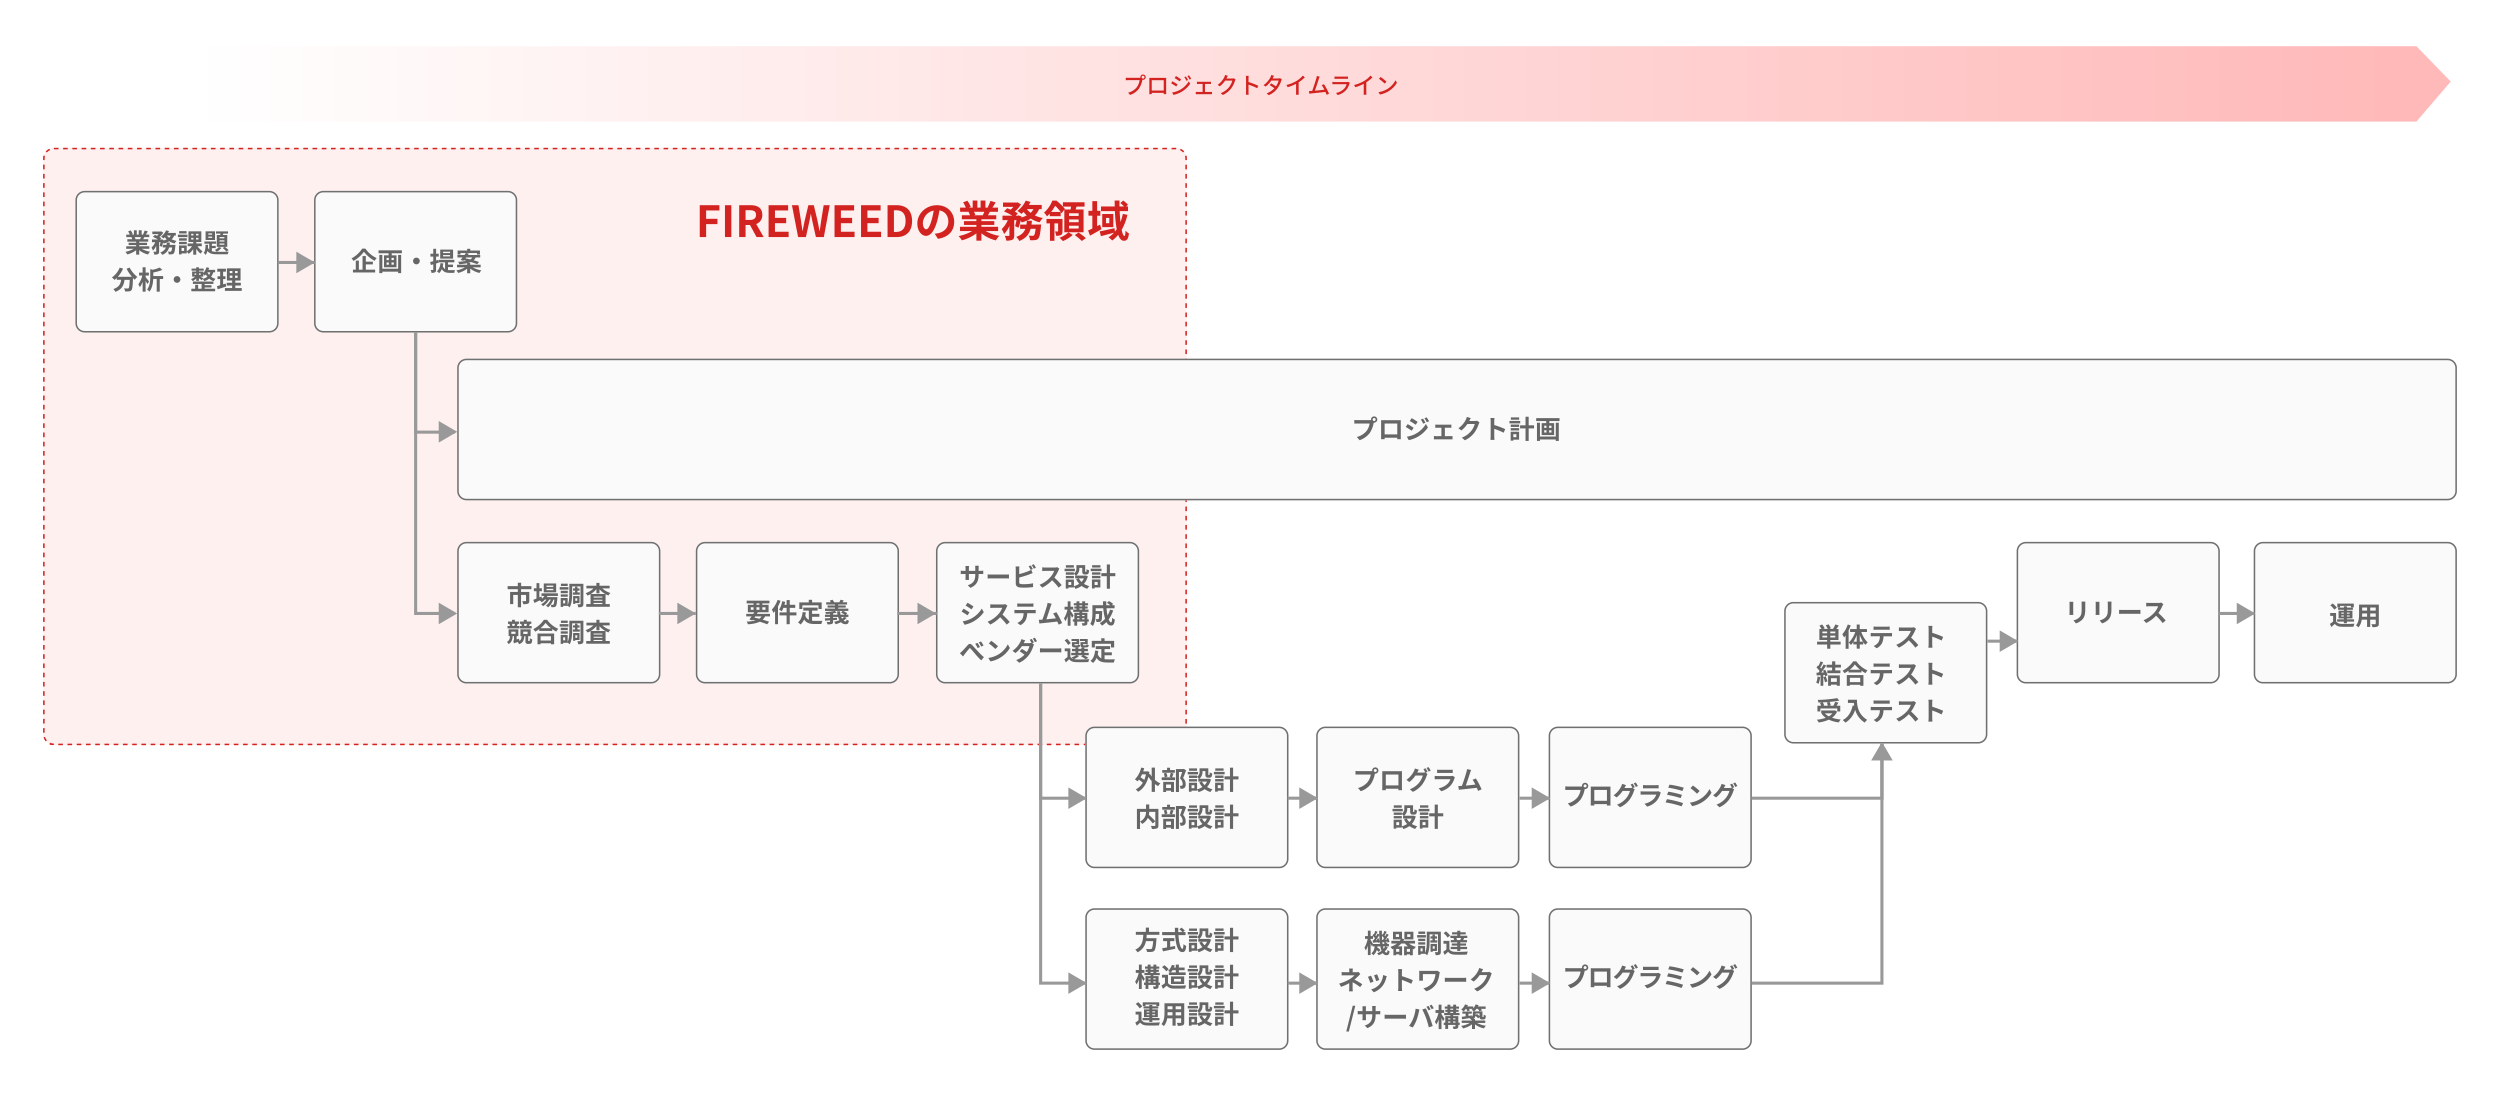 <svg xmlns="http://www.w3.org/2000/svg" xmlns:xlink="http://www.w3.org/1999/xlink" width="1624" height="710" viewBox="0 0 1624 710">
  <defs>
    <linearGradient id="linear-gradient" x1="0.044" y1="0.5" x2="0.983" y2="0.5" gradientUnits="objectBoundingBox">
      <stop offset="0" stop-color="#fff"/>
      <stop offset="1" stop-color="#ffb9b9"/>
    </linearGradient>
  </defs>
  <g id="グループ_18" data-name="グループ 18" transform="translate(-3815 -3852)">
    <g id="グループ_17" data-name="グループ 17">
      <rect id="長方形_53" data-name="長方形 53" width="1624" height="710" transform="translate(3815 3852)" fill="#fff"/>
      <g id="グループ_16" data-name="グループ 16" transform="translate(-4 -6)">
        <rect id="長方形_52" data-name="長方形 52" width="743" height="388" rx="7" transform="translate(3847 3954)" fill="#fff0f0"/>
        <path id="長方形_52_-_アウトライン" data-name="長方形 52 - アウトライン" d="M7,0h3V1H7V0Zm6,0h3V1H13Zm6,0h3V1H19Zm6,0h3V1H25Zm6,0h3V1H31Zm6,0h3V1H37Zm6,0h3V1H43Zm6,0h3V1H49Zm6,0h3V1H55Zm6,0h3V1H61Zm6,0h3V1H67Zm6,0h3V1H73Zm6,0h3V1H79Zm6,0h3V1H85Zm6,0h3V1H91Zm6,0h3V1H97Zm6,0h3V1h-3Zm6,0h3V1h-3Zm6,0h3V1h-3Zm6,0h3V1h-3Zm6,0h3V1h-3Zm6,0h3V1h-3Zm6,0h3V1h-3Zm6,0h3V1h-3Zm6,0h3V1h-3Zm6,0h3V1h-3Zm6,0h3V1h-3Zm6,0h3V1h-3Zm6,0h3V1h-3Zm6,0h3V1h-3Zm6,0h3V1h-3Zm6,0h3V1h-3Zm6,0h3V1h-3Zm6,0h3V1h-3Zm6,0h3V1h-3Zm6,0h3V1h-3Zm6,0h3V1h-3Zm6,0h3V1h-3Zm6,0h3V1h-3Zm6,0h3V1h-3Zm6,0h3V1h-3Zm6,0h3V1h-3Zm6,0h3V1h-3Zm6,0h3V1h-3Zm6,0h3V1h-3Zm6,0h3V1h-3Zm6,0h3V1h-3Zm6,0h3V1h-3Zm6,0h3V1h-3Zm6,0h3V1h-3Zm6,0h3V1h-3Zm6,0h3V1h-3Zm6,0h3V1h-3Zm6,0h3V1h-3Zm6,0h3V1h-3Zm6,0h3V1h-3Zm6,0h3V1h-3Zm6,0h3V1h-3Zm6,0h3V1h-3Zm6,0h3V1h-3Zm6,0h3V1h-3Zm6,0h3V1h-3Zm6,0h3V1h-3Zm6,0h3V1h-3Zm6,0h3V1h-3Zm6,0h3V1h-3Zm6,0h3V1h-3Zm6,0h3V1h-3Zm6,0h3V1h-3Zm6,0h3V1h-3Zm6,0h3V1h-3Zm6,0h3V1h-3Zm6,0h3V1h-3Zm6,0h3V1h-3Zm6,0h3V1h-3Zm6,0h3V1h-3Zm6,0h3V1h-3Zm6,0h3V1h-3Zm6,0h3V1h-3Zm6,0h3V1h-3Zm6,0h3V1h-3Zm6,0h3V1h-3Zm6,0h3V1h-3Zm6,0h3V1h-3Zm6,0h3V1h-3Zm6,0h3V1h-3Zm6,0h3V1h-3Zm6,0h3V1h-3Zm6,0h3V1h-3Zm6,0h3V1h-3Zm6,0h3V1h-3Zm6,0h3V1h-3Zm6,0h3V1h-3Zm6,0h3V1h-3Zm6,0h3V1h-3Zm6,0h3V1h-3Zm6,0h3V1h-3Zm6,0h3V1h-3Zm6,0h3V1h-3Zm6,0h3V1h-3Zm6,0h3V1h-3Zm6,0h3V1h-3Zm6,0h3V1h-3Zm6,0h3V1h-3Zm6,0h3V1h-3Zm6,0h3V1h-3Zm6,0h3V1h-3Zm6,0h3V1h-3Zm6,0h3V1h-3Zm6,0h3V1h-3Zm6,0h3V1h-3Zm6,0h3V1h-3Zm6,0h3V1h-3Zm6,0h3V1h-3Zm6,0h3V1h-3Zm6,0h3V1h-3Zm6,0h3V1h-3Zm6,0h3V1h-3Zm6,0h3V1h-3Zm6,0h3V1h-3Zm6,0h3V1h-3Zm6,0h3V1h-3Zm5.909.631.007,0,.007,0,.014.006.005,0,.015.007h0a7.011,7.011,0,0,1,1.668,1.093h0l.014.013,0,0,.013.012,0,0,.012.011,0,0,.012.011,0,0,.011.01.006.005.017.015.009.009.007.006.01.009.007.006.01.009.006.006.011.01,0,0,.012.012,0,0,.014.013,0,0,.016.015h0q.236.226.451.474l-.756.655a6.059,6.059,0,0,0-2.043-1.532Zm3.81,4.4a6.981,6.981,0,0,1,.27,1.565h0c0,.015,0,.029,0,.044v.023h0v.022h0v.023l0,.043v0c0,.007,0,.013,0,.02h0v.042s0,0,0,0,0,.014,0,.021h0v.019s0,0,0,0,0,.013,0,.02h0c0,.007,0,.014,0,.021s0,0,0,.005v.017s0,0,0,0v.024c0,.006,0,.011,0,.017V6.98c0,.007,0,.013,0,.02V8h-1V7a6.007,6.007,0,0,0-.241-1.689l.96-.281ZM742,11h1v3h-1Zm0,6h1v3h-1Zm0,6h1v3h-1Zm0,6h1v3h-1Zm0,6h1v3h-1Zm0,6h1v3h-1Zm0,6h1v3h-1Zm0,6h1v3h-1Zm0,6h1v3h-1Zm0,6h1v3h-1Zm0,6h1v3h-1Zm0,6h1v3h-1Zm0,6h1v3h-1Zm0,6h1v3h-1Zm0,6h1v3h-1Zm0,6h1v3h-1Zm0,6h1v3h-1Zm0,6h1v3h-1Zm0,6h1v3h-1Zm0,6h1v3h-1Zm0,6h1v3h-1Zm0,6h1v3h-1Zm0,6h1v3h-1Zm0,6h1v3h-1Zm0,6h1v3h-1Zm0,6h1v3h-1Zm0,6h1v3h-1Zm0,6h1v3h-1Zm0,6h1v3h-1Zm0,6h1v3h-1Zm0,6h1v3h-1Zm0,6h1v3h-1Zm0,6h1v3h-1Zm0,6h1v3h-1Zm0,6h1v3h-1Zm0,6h1v3h-1Zm0,6h1v3h-1Zm0,6h1v3h-1Zm0,6h1v3h-1Zm0,6h1v3h-1Zm0,6h1v3h-1Zm0,6h1v3h-1Zm0,6h1v3h-1Zm0,6h1v3h-1Zm0,6h1v3h-1Zm0,6h1v3h-1Zm0,6h1v3h-1Zm0,6h1v3h-1Zm0,6h1v3h-1Zm0,6h1v3h-1Zm0,6h1v3h-1Zm0,6h1v3h-1Zm0,6h1v3h-1Zm0,6h1v3h-1Zm0,6h1v3h-1Zm0,6h1v3h-1Zm0,6h1v3h-1Zm0,6h1v3h-1Zm0,6h1v3h-1Zm0,6h1v3h-1Zm0,6h1v3h-1Zm0,6h1v3h-1Zm-.242,5.691.96.282a6.957,6.957,0,0,1-.541,1.322v0l-.008.016,0,0-.008.014,0,.006-.007.014,0,.005-.007.014,0,.006-.007.013,0,.007-.007.012-.005.009-.008.014-.009.015,0,.007-.007.013,0,.006-.008.014,0,.006-.008.014,0,.006-.008.014,0,.005-.009.015,0,0-.01.018v0a7.017,7.017,0,0,1-.735,1.017l-.755-.656A5.946,5.946,0,0,0,741.758,382.694Zm-3.269,3.767.415.91q-.2.093-.415.173h0l-.016.006,0,0-.015.006-.006,0-.014.005-.007,0-.013,0-.008,0-.013,0-.007,0-.013,0-.008,0-.012,0-.009,0-.012,0-.009,0-.012,0-.009,0-.012,0-.009,0-.019.006-.013,0-.009,0-.011,0-.01,0-.012,0-.009,0-.012,0-.009,0-.013,0-.008,0-.013,0-.008,0-.014,0-.007,0-.014,0-.007,0-.015,0-.006,0-.015,0-.006,0-.017.005h0l-.019.006h0l-.11.032h0l-.019.005h0l-.018,0h0l-.018,0h0l-.017,0h0l-.018,0h0l-.018,0h0l-.019,0h0l-.02.005h0l-.022.005h0l-.135.032h0l-.02,0h0l-.019,0h0l-.018,0h0l-.019,0h0l-.019,0h0l-.021,0h0l-.022,0h0l-.138.026h0l-.022,0h0l-.02,0h0l-.019,0h0l-.018,0-.023,0-.023,0-.023,0h0l-.02,0h0l-.022,0h0l-.093.013-.023,0-.023,0-.023,0-.023,0-.023,0-.023,0-.023,0-.023,0-.024,0-.025,0-.026,0h0l-.047,0-.023,0-.023,0-.023,0-.023,0-.023,0-.023,0-.023,0-.023,0h-.1l-.052,0h-.321v-1H736A5.951,5.951,0,0,0,738.488,386.462Zm-8.495.538h3v1h-3Zm-6,0h3v1h-3Zm-6,0h3v1h-3Zm-6,0h3v1h-3Zm-6,0h3v1h-3Zm-6,0h3v1h-3Zm-6,0h3v1h-3Zm-6,0h3v1h-3Zm-6,0h3v1h-3Zm-6,0h3v1h-3Zm-6,0h3v1h-3Zm-6,0h3v1h-3Zm-6,0h3v1h-3Zm-6,0h3v1h-3Zm-6,0h3v1h-3Zm-6,0h3v1h-3Zm-6,0h3v1h-3Zm-6,0h3v1h-3Zm-6,0h3v1h-3Zm-6,0h3v1h-3Zm-6,0h3v1h-3Zm-6,0h3v1h-3Zm-6,0h3v1h-3Zm-6,0h3v1h-3Zm-6,0h3v1h-3Zm-6,0h3v1h-3Zm-6,0h3v1h-3Zm-6,0h3v1h-3Zm-6,0h3v1h-3Zm-6,0h3v1h-3Zm-6,0h3v1h-3Zm-6,0h3v1h-3Zm-6,0h3v1h-3Zm-6,0h3v1h-3Zm-6,0h3v1h-3Zm-6,0h3v1h-3Zm-6,0h3v1h-3Zm-6,0h3v1h-3Zm-6,0h3v1h-3Zm-6,0h3v1h-3Zm-6,0h3v1h-3Zm-6,0h3v1h-3Zm-6,0h3v1h-3Zm-6,0h3v1h-3Zm-6,0h3v1h-3Zm-6,0h3v1h-3Zm-6,0h3v1h-3Zm-6,0h3v1h-3Zm-6,0h3v1h-3Zm-6,0h3v1h-3Zm-6,0h3v1h-3Zm-6,0h3v1h-3Zm-6,0h3v1h-3Zm-6,0h3v1h-3Zm-6,0h3v1h-3Zm-6,0h3v1h-3Zm-6,0h3v1h-3Zm-6,0h3v1h-3Zm-6,0h3v1h-3Zm-6,0h3v1h-3Zm-6,0h3v1h-3Zm-6,0h3v1h-3Zm-6,0h3v1h-3Zm-6,0h3v1h-3Zm-6,0h3v1h-3Zm-6,0h3v1h-3Zm-6,0h3v1h-3Zm-6,0h3v1h-3Zm-6,0h3v1h-3Zm-6,0h3v1h-3Zm-6,0h3v1h-3Zm-6,0h3v1h-3Zm-6,0h3v1h-3Zm-6,0h3v1h-3Zm-6,0h3v1h-3Zm-6,0h3v1h-3Zm-6,0h3v1h-3Zm-6,0h3v1h-3Zm-6,0h3v1h-3Zm-6,0h3v1h-3Zm-6,0h3v1h-3Zm-6,0h3v1h-3Zm-6,0h3v1h-3Zm-6,0h3v1h-3Zm-6,0h3v1h-3Zm-6,0h3v1h-3Zm-6,0h3v1h-3Zm-6,0h3v1h-3Zm-6,0h3v1h-3Zm-6,0h3v1h-3Zm-6,0h3v1h-3Zm-6,0h3v1h-3Zm-6,0h3v1h-3Zm-6,0h3v1h-3Zm-6,0h3v1h-3Zm-6,0h3v1h-3Zm-6,0h3v1h-3Zm-6,0h3v1h-3Zm-6,0h3v1h-3Zm-6,0h3v1h-3Zm-6,0h3v1h-3Zm-6,0h3v1h-3Zm-6,0h3v1h-3Zm-6,0h3v1h-3Zm-6,0h3v1h-3Zm-6,0h3v1h-3Zm-6,0h3v1h-3Zm-6,0h3v1h-3Zm-6,0h3v1h-3Zm-6,0h3v1h-3Zm-6,0h3v1h-3Zm-6,0h3v1h-3Zm-6,0h3v1h-3Zm-6,0h3v1h-3Zm-6,0h3v1h-3Zm-6,0h3v1h-3Zm-6,0h3v1h-3Zm-6,0h3v1h-3Zm-6,0h3v1h-3Zm-6,0h3v1h-3Zm-6,0h3v1h-3ZM4.5,386.457A5.95,5.95,0,0,0,6.995,387v1h-.2l-.064,0H6.5l-.021,0-.1-.008-.021,0-.022,0-.022,0-.022,0-.023,0-.023,0-.023,0-.022,0h0l-.15-.019-.02,0-.022,0-.022,0-.022,0-.022,0-.023,0-.022,0h0l-.169-.029h0l-.018,0h0l-.018,0h0l-.017,0h0l-.017,0H5.629l-.016,0H5.607l-.016,0H5.585l-.017,0h0l-.018,0h0l-.1-.023h0l-.017,0H5.418l-.016,0H5.4l-.015,0-.007,0-.014,0-.007,0-.014,0-.008,0-.014,0-.008,0-.014,0-.007,0-.014,0-.008,0-.013,0-.009,0-.012,0-.009,0-.013,0-.007,0-.026-.007-.02-.005-.011,0-.01,0-.011,0-.01,0-.011,0-.01,0-.012,0-.009,0-.013,0-.009,0-.013,0-.009,0-.014,0-.007,0-.015,0-.007,0-.016,0-.005,0-.018-.005h0l-.175-.056h0a6.952,6.952,0,0,1-.682-.27Zm-3.263-3.773a5.947,5.947,0,0,0,1.221,2.24l-.756.654q-.081-.093-.158-.19h0l-.012-.015,0,0-.011-.014,0,0-.01-.013,0,0-.01-.012,0,0-.01-.013,0,0-.032-.042,0-.006-.006-.008-.007-.009-.006-.008-.008-.01-.006-.008L1.4,385.2l-.005-.007-.009-.012,0-.006-.009-.012,0-.006-.01-.013,0,0-.012-.016h0l-.067-.094h0l-.013-.018h0l-.013-.019h0a6.973,6.973,0,0,1-.969-2.027ZM0,376.991H1v3H0Zm0-6H1v3H0Zm0-6H1v3H0Zm0-6H1v3H0Zm0-6H1v3H0Zm0-6H1v3H0Zm0-6H1v3H0Zm0-6H1v3H0Zm0-6H1v3H0Zm0-6H1v3H0Zm0-6H1v3H0Zm0-6H1v3H0Zm0-6H1v3H0Zm0-6H1v3H0Zm0-6H1v3H0Zm0-6H1v3H0Zm0-6H1v3H0Zm0-6H1v3H0Zm0-6H1v3H0Zm0-6H1v3H0Zm0-6H1v3H0Zm0-6H1v3H0Zm0-6H1v3H0Zm0-6H1v3H0Zm0-6H1v3H0Zm0-6H1v3H0Zm0-6H1v3H0Zm0-6H1v3H0Zm0-6H1v3H0Zm0-6H1v3H0Zm0-6H1v3H0Zm0-6H1v3H0Zm0-6H1v3H0Zm0-6H1v3H0Zm0-6H1v3H0Zm0-6H1v3H0Zm0-6H1v3H0Zm0-6H1v3H0Zm0-6H1v3H0Zm0-6H1v3H0Zm0-6H1v3H0Zm0-6H1v3H0Zm0-6H1v3H0Zm0-6H1v3H0Zm0-6H1v3H0Zm0-6H1v3H0Zm0-6H1v3H0Zm0-6H1v3H0Zm0-6H1v3H0Zm0-6H1v3H0Zm0-6H1v3H0Zm0-6H1v3H0Zm0-6H1v3H0Zm0-6H1v3H0Zm0-6H1v3H0Zm0-6H1v3H0Zm0-6H1v3H0Zm0-6H1v3H0Zm0-6H1v3H0Zm0-6H1v3H0Zm0-6H1v3H0Zm0-6H1v3H0ZM.285,5.018l.959.283A6.007,6.007,0,0,0,1,7v.991H0V7c0-.007,0-.013,0-.02V6.974c0-.005,0-.011,0-.016s0,0,0,0,0-.014,0-.02,0,0,0,0V6.913s0,0,0-.005,0-.027,0-.041,0,0,0,0V6.841c0-.007,0-.014,0-.021s0,0,0,0V6.8s0,0,0,0,0-.028,0-.043,0,0,0,0V6.729h0V6.707h0V6.685h0c0-.015,0-.029,0-.044a.012.012,0,0,1,0,0A6.986,6.986,0,0,1,.248,5.147v0l0-.016v0l0-.018,0-.006,0-.011,0-.009,0-.008.006-.023h0l0-.013v0ZM4.1.626l.414.91A6.062,6.062,0,0,0,2.471,3.064l-.754-.656A7.042,7.042,0,0,1,3.05,1.22l0,0,.015-.01,0,0L3.084,1.2l0,0L3.1,1.185l0,0,.014-.01,0,0,.015-.01h0l.049-.032,0,0L3.2,1.118l.007,0,.01-.006L3.23,1.1l.009-.006.01-.006.009-.006.01-.006.009-.006.011-.007.008,0,.013-.008.005,0,.059-.036h0L3.393,1l0,0,.017-.01,0,0,.017-.01,0,0L3.453.964h0A6.978,6.978,0,0,1,4.1.626Z" transform="translate(3847 3954)" fill="#d32320"/>
        <rect id="長方形_37" data-name="長方形 37" width="132" height="92" rx="6" transform="translate(3868 3982)" fill="#fafafa"/>
        <path id="長方形_37_-_アウトライン" data-name="長方形 37 - アウトライン" d="M6,1A5.006,5.006,0,0,0,1,6V86a5.006,5.006,0,0,0,5,5H126a5.006,5.006,0,0,0,5-5V6a5.006,5.006,0,0,0-5-5H6M6,0H126a6,6,0,0,1,6,6V86a6,6,0,0,1-6,6H6a6,6,0,0,1-6-6V6A6,6,0,0,1,6,0Z" transform="translate(3868 3982)" fill="#707070"/>
        <rect id="長方形_38" data-name="長方形 38" width="132" height="92" rx="6" transform="translate(4023 3982)" fill="#fafafa"/>
        <path id="長方形_38_-_アウトライン" data-name="長方形 38 - アウトライン" d="M6,1A5.006,5.006,0,0,0,1,6V86a5.006,5.006,0,0,0,5,5H126a5.006,5.006,0,0,0,5-5V6a5.006,5.006,0,0,0-5-5H6M6,0H126a6,6,0,0,1,6,6V86a6,6,0,0,1-6,6H6a6,6,0,0,1-6-6V6A6,6,0,0,1,6,0Z" transform="translate(4023 3982)" fill="#707070"/>
        <rect id="長方形_50" data-name="長方形 50" width="1299" height="92" rx="6" transform="translate(4116 4091)" fill="#fafafa"/>
        <path id="長方形_50_-_アウトライン" data-name="長方形 50 - アウトライン" d="M6,1A5.006,5.006,0,0,0,1,6V86a5.006,5.006,0,0,0,5,5H1293a5.006,5.006,0,0,0,5-5V6a5.006,5.006,0,0,0-5-5H6M6,0H1293a6,6,0,0,1,6,6V86a6,6,0,0,1-6,6H6a6,6,0,0,1-6-6V6A6,6,0,0,1,6,0Z" transform="translate(4116 4091)" fill="#707070"/>
        <rect id="長方形_39" data-name="長方形 39" width="132" height="92" rx="6" transform="translate(4271 4210)" fill="#fafafa"/>
        <path id="長方形_39_-_アウトライン" data-name="長方形 39 - アウトライン" d="M6,1A5.006,5.006,0,0,0,1,6V86a5.006,5.006,0,0,0,5,5H126a5.006,5.006,0,0,0,5-5V6a5.006,5.006,0,0,0-5-5H6M6,0H126a6,6,0,0,1,6,6V86a6,6,0,0,1-6,6H6a6,6,0,0,1-6-6V6A6,6,0,0,1,6,0Z" transform="translate(4271 4210)" fill="#707070"/>
        <rect id="長方形_51" data-name="長方形 51" width="132" height="92" rx="6" transform="translate(4116 4210)" fill="#fafafa"/>
        <path id="長方形_51_-_アウトライン" data-name="長方形 51 - アウトライン" d="M6,1A5.006,5.006,0,0,0,1,6V86a5.006,5.006,0,0,0,5,5H126a5.006,5.006,0,0,0,5-5V6a5.006,5.006,0,0,0-5-5H6M6,0H126a6,6,0,0,1,6,6V86a6,6,0,0,1-6,6H6a6,6,0,0,1-6-6V6A6,6,0,0,1,6,0Z" transform="translate(4116 4210)" fill="#707070"/>
        <rect id="長方形_40" data-name="長方形 40" width="132" height="92" rx="6" transform="translate(4427 4210)" fill="#fafafa"/>
        <path id="長方形_40_-_アウトライン" data-name="長方形 40 - アウトライン" d="M6,1A5.006,5.006,0,0,0,1,6V86a5.006,5.006,0,0,0,5,5H126a5.006,5.006,0,0,0,5-5V6a5.006,5.006,0,0,0-5-5H6M6,0H126a6,6,0,0,1,6,6V86a6,6,0,0,1-6,6H6a6,6,0,0,1-6-6V6A6,6,0,0,1,6,0Z" transform="translate(4427 4210)" fill="#707070"/>
        <rect id="長方形_41" data-name="長方形 41" width="132" height="92" rx="6" transform="translate(4524 4330)" fill="#fafafa"/>
        <path id="長方形_41_-_アウトライン" data-name="長方形 41 - アウトライン" d="M6,1A5.006,5.006,0,0,0,1,6V86a5.006,5.006,0,0,0,5,5H126a5.006,5.006,0,0,0,5-5V6a5.006,5.006,0,0,0-5-5H6M6,0H126a6,6,0,0,1,6,6V86a6,6,0,0,1-6,6H6a6,6,0,0,1-6-6V6A6,6,0,0,1,6,0Z" transform="translate(4524 4330)" fill="#707070"/>
        <rect id="長方形_46" data-name="長方形 46" width="132" height="92" rx="6" transform="translate(4978 4249)" fill="#fafafa"/>
        <path id="長方形_46_-_アウトライン" data-name="長方形 46 - アウトライン" d="M6,1A5.006,5.006,0,0,0,1,6V86a5.006,5.006,0,0,0,5,5H126a5.006,5.006,0,0,0,5-5V6a5.006,5.006,0,0,0-5-5H6M6,0H126a6,6,0,0,1,6,6V86a6,6,0,0,1-6,6H6a6,6,0,0,1-6-6V6A6,6,0,0,1,6,0Z" transform="translate(4978 4249)" fill="#707070"/>
        <rect id="長方形_47" data-name="長方形 47" width="132" height="92" rx="6" transform="translate(5129 4210)" fill="#fafafa"/>
        <path id="長方形_47_-_アウトライン" data-name="長方形 47 - アウトライン" d="M6,1A5.006,5.006,0,0,0,1,6V86a5.006,5.006,0,0,0,5,5H126a5.006,5.006,0,0,0,5-5V6a5.006,5.006,0,0,0-5-5H6M6,0H126a6,6,0,0,1,6,6V86a6,6,0,0,1-6,6H6a6,6,0,0,1-6-6V6A6,6,0,0,1,6,0Z" transform="translate(5129 4210)" fill="#707070"/>
        <rect id="長方形_48" data-name="長方形 48" width="132" height="92" rx="6" transform="translate(5283 4210)" fill="#fafafa"/>
        <path id="長方形_48_-_アウトライン" data-name="長方形 48 - アウトライン" d="M6,1A5.006,5.006,0,0,0,1,6V86a5.006,5.006,0,0,0,5,5H126a5.006,5.006,0,0,0,5-5V6a5.006,5.006,0,0,0-5-5H6M6,0H126a6,6,0,0,1,6,6V86a6,6,0,0,1-6,6H6a6,6,0,0,1-6-6V6A6,6,0,0,1,6,0Z" transform="translate(5283 4210)" fill="#707070"/>
        <rect id="長方形_43" data-name="長方形 43" width="132" height="92" rx="6" transform="translate(4825 4330)" fill="#fafafa"/>
        <path id="長方形_43_-_アウトライン" data-name="長方形 43 - アウトライン" d="M6,1A5.006,5.006,0,0,0,1,6V86a5.006,5.006,0,0,0,5,5H126a5.006,5.006,0,0,0,5-5V6a5.006,5.006,0,0,0-5-5H6M6,0H126a6,6,0,0,1,6,6V86a6,6,0,0,1-6,6H6a6,6,0,0,1-6-6V6A6,6,0,0,1,6,0Z" transform="translate(4825 4330)" fill="#707070"/>
        <rect id="長方形_49" data-name="長方形 49" width="132" height="92" rx="6" transform="translate(4674 4330)" fill="#fafafa"/>
        <path id="長方形_49_-_アウトライン" data-name="長方形 49 - アウトライン" d="M6,1A5.006,5.006,0,0,0,1,6V86a5.006,5.006,0,0,0,5,5H126a5.006,5.006,0,0,0,5-5V6a5.006,5.006,0,0,0-5-5H6M6,0H126a6,6,0,0,1,6,6V86a6,6,0,0,1-6,6H6a6,6,0,0,1-6-6V6A6,6,0,0,1,6,0Z" transform="translate(4674 4330)" fill="#707070"/>
        <rect id="長方形_45" data-name="長方形 45" width="132" height="92" rx="6" transform="translate(4825 4448)" fill="#fafafa"/>
        <path id="長方形_45_-_アウトライン" data-name="長方形 45 - アウトライン" d="M6,1A5.006,5.006,0,0,0,1,6V86a5.006,5.006,0,0,0,5,5H126a5.006,5.006,0,0,0,5-5V6a5.006,5.006,0,0,0-5-5H6M6,0H126a6,6,0,0,1,6,6V86a6,6,0,0,1-6,6H6a6,6,0,0,1-6-6V6A6,6,0,0,1,6,0Z" transform="translate(4825 4448)" fill="#707070"/>
        <rect id="長方形_44" data-name="長方形 44" width="132" height="92" rx="6" transform="translate(4674 4448)" fill="#fafafa"/>
        <path id="長方形_44_-_アウトライン" data-name="長方形 44 - アウトライン" d="M6,1A5.006,5.006,0,0,0,1,6V86a5.006,5.006,0,0,0,5,5H126a5.006,5.006,0,0,0,5-5V6a5.006,5.006,0,0,0-5-5H6M6,0H126a6,6,0,0,1,6,6V86a6,6,0,0,1-6,6H6a6,6,0,0,1-6-6V6A6,6,0,0,1,6,0Z" transform="translate(4674 4448)" fill="#707070"/>
        <rect id="長方形_42" data-name="長方形 42" width="132" height="92" rx="6" transform="translate(4524 4448)" fill="#fafafa"/>
        <path id="長方形_42_-_アウトライン" data-name="長方形 42 - アウトライン" d="M6,1A5.006,5.006,0,0,0,1,6V86a5.006,5.006,0,0,0,5,5H126a5.006,5.006,0,0,0,5-5V6a5.006,5.006,0,0,0-5-5H6M6,0H126a6,6,0,0,1,6,6V86a6,6,0,0,1-6,6H6a6,6,0,0,1-6-6V6A6,6,0,0,1,6,0Z" transform="translate(4524 4448)" fill="#707070"/>
        <path id="パス_27" data-name="パス 27" d="M-23.443-9.962c-.17.459-.374.969-.561,1.36h-3.553l.595-.136a8.031,8.031,0,0,0-.544-1.224Zm5.457,7.582V-4.046h-6.579v-.748h5.083V-6.273h-5.083v-.748h5.848V-8.6H-22c.238-.408.51-.884.782-1.36h3.179v-1.649h-2.21c.391-.6.85-1.326,1.292-2.057l-2.057-.595a14.321,14.321,0,0,1-1.1,2.516l.408.136h-1.275V-14.4h-1.9v2.788h-1.275V-14.4h-1.853v2.788h-1.513l.765-.289a13.22,13.22,0,0,0-1.309-2.431l-1.7.612a15.238,15.238,0,0,1,1.054,2.108H-32.98v1.649h3.417l-.085.017A11.418,11.418,0,0,1-29.07-8.6h-3.213v1.581h5.729v.748h-4.9v1.479h4.9v.748h-6.46V-2.38h4.828A17.8,17.8,0,0,1-33.575-.391a9.43,9.43,0,0,1,1.292,1.683,16.583,16.583,0,0,0,5.729-2.754v2.89h1.989V-1.5a14.065,14.065,0,0,0,5.712,2.805,9.2,9.2,0,0,1,1.343-1.8A15.305,15.305,0,0,1-22.9-2.38ZM-3.06-4.913H-4.811c.068-.493.119-1,.17-1.53H-6.647a14.517,14.517,0,0,1-.17,1.53H-9.3v1.666h2.057a5.33,5.33,0,0,1-3.6,3.179A5.5,5.5,0,0,1-9.639,1.547,6.868,6.868,0,0,0-5.151-3.247H-3.2A5.379,5.379,0,0,1-3.842-.68.73.73,0,0,1-4.4-.493c-.289,0-.9-.017-1.53-.085a4.524,4.524,0,0,1,.561,1.819,16.14,16.14,0,0,0,1.9-.034,2.033,2.033,0,0,0,1.309-.6c.493-.527.8-1.836,1.071-4.777.034-.238.068-.765.068-.765H-3.06Zm-.986-6.1A5.242,5.242,0,0,1-5.168-9.554a7.339,7.339,0,0,1-1.445-1.462Zm3.264,0v-1.666H-5.848a11.4,11.4,0,0,0,.629-1.19l-1.87-.51a10.306,10.306,0,0,1-3.3,4.063,13.009,13.009,0,0,1,1.6,1.19,9.3,9.3,0,0,0,.85-.8A9.834,9.834,0,0,0-6.7-8.517a11.519,11.519,0,0,1-2.125.8l.085-.408-1.207-.408-.272.085H-11l.782-.867a13.155,13.155,0,0,0-1.207-.731,11.538,11.538,0,0,0,2.465-2.822l-1.292-.816-.306.068h-5.491v1.7h4.114a11.3,11.3,0,0,1-1.1,1.105c-.476-.221-.952-.408-1.377-.561L-15.657-10.1a24.661,24.661,0,0,1,3.281,1.649h-3.893v1.768h2.108a10.683,10.683,0,0,1-2.414,3.519,10.927,10.927,0,0,1,.952,1.955,10.55,10.55,0,0,0,2.091-3.162V-.714c0,.187-.068.238-.272.238-.221.017-.9.017-1.547-.017a7.347,7.347,0,0,1,.595,1.887,5.3,5.3,0,0,0,2.4-.34c.578-.306.731-.816.731-1.734v-6h.9c-.17.867-.374,1.734-.561,2.363l1.326.646a16.7,16.7,0,0,0,.867-2.805,5.125,5.125,0,0,1,.425.7,13.7,13.7,0,0,0,3.587-1.5A11.971,11.971,0,0,0-1.615-5.814,8.233,8.233,0,0,1-.34-7.514a12.639,12.639,0,0,1-3.145-1.02,7.679,7.679,0,0,0,1.666-2.482Zm7-2.839H1.36v1.53H6.222Zm.561,2.278H.561v1.6H6.783ZM6.324-9.214H1.309v1.547H6.324ZM1.309-5.372H6.324V-6.9H1.309ZM4.624-1H2.941V-2.958H4.624ZM9.2-9.5h1.428V-8.4H9.2Zm0-2.635h1.428v1.1H9.2Zm4.709,1.1H12.359v-1.1h1.547Zm0,2.635H12.359V-9.5h1.547Zm2.176,4.335V-5.831h-3.6V-6.8h3.3v-6.936H7.412V-6.8h3.111v.969H6.9v1.768h2.8a10.157,10.157,0,0,1-3.4,3.349V-4.556H1.275V1.275H2.941V.6H6.307V-.527A9.566,9.566,0,0,1,7.548.9a10.81,10.81,0,0,0,2.975-3.094V1.479h1.955V-2.38a13.5,13.5,0,0,0,2.8,3.162,7.364,7.364,0,0,1,1.36-1.53,11.667,11.667,0,0,1-3.332-3.315ZM30.753-9.2H27.625v-.782h3.128Zm0,2.091H27.625v-.782h3.128Zm0,2.108H27.625v-.816h3.128ZM25.84-11.356v7.735h5.049L29.6-2.89A13.877,13.877,0,0,1,32.045-.612L33.49-1.5a14.36,14.36,0,0,0-2.448-2.125h1.581v-7.735H29.716c.119-.289.255-.578.391-.884h3.009v-1.428h-7.8v1.428h2.958c-.085.306-.17.6-.272.884ZM27.2-3.519a7.7,7.7,0,0,1-2.635,1.853A14.551,14.551,0,0,1,25.84-.442a10.051,10.051,0,0,0,3.009-2.533ZM22.8-11.56H20.332v-.816H22.8Zm0,2.091H20.332V-10.3H22.8Zm1.87-4.267h-6.12v5.627h6.12ZM22.627-2.822h2.516V-4.3H22.627V-5.678h2.805V-7.157h-7.65v1.479h3.145V-1.8a4.271,4.271,0,0,1-.867-1.326c.051-.612.085-1.241.1-1.87H18.53c-.051,2.074-.2,4.08-1.19,5.27a4.645,4.645,0,0,1,1.173,1.343,6.365,6.365,0,0,0,1.224-2.6C21.1.867,23.222,1.19,26.367,1.19h6.562a5.583,5.583,0,0,1,.646-1.683c-1.309.068-6.12.068-7.191.068A13.547,13.547,0,0,1,22.627-.8Zm-55.4,13.392a27.362,27.362,0,0,0,3.485,5.253h-9.163a20.557,20.557,0,0,0,3.4-5.338l-2.193-.646a14.151,14.151,0,0,1-5.066,6.375A14.334,14.334,0,0,1-40.6,17.846a16.1,16.1,0,0,0,1.428-1.258v1.19h2.873c-.34,2.482-1.207,4.726-5.083,5.984a6.484,6.484,0,0,1,1.326,1.819c4.42-1.649,5.525-4.556,5.95-7.8h3.366c-.153,3.485-.34,5.049-.7,5.406a.812.812,0,0,1-.68.221c-.425,0-1.343,0-2.329-.085a4.591,4.591,0,0,1,.7,1.989,16.668,16.668,0,0,0,2.533-.051,2.168,2.168,0,0,0,1.632-.8c.578-.714.8-2.669.969-7.752v-.1c.391.425.765.816,1.139,1.156a8.811,8.811,0,0,1,1.717-1.836,19.654,19.654,0,0,1-5.066-6.12Zm14.62,8.364c-.306-.442-1.666-2.21-2.261-2.873V15.007h2.125V13.1h-2.125V9.618h-1.938V13.1h-2.312v1.9h2.091a16.1,16.1,0,0,1-2.567,5.729,10.453,10.453,0,0,1,1,1.87,14.967,14.967,0,0,0,1.785-3.621v6.477h1.938v-6.97a17.808,17.808,0,0,1,1.088,2.023Zm9.129-3.621h-6.392V12.984a28.756,28.756,0,0,0,5.865-1.632l-1.7-1.564a22,22,0,0,1-4.539,1.445l-1.6-.442v4.947c0,2.516-.187,5.916-2.091,8.381a4.864,4.864,0,0,1,1.547,1.326c1.836-2.312,2.363-5.627,2.482-8.228h2.244v8.245h1.989V17.217h2.193Zm6.851,2.227A2.191,2.191,0,0,0,0,19.716,2.191,2.191,0,0,0,2.176,17.54,2.191,2.191,0,0,0,0,15.364,2.191,2.191,0,0,0-2.176,17.54Zm13.549-3.961h1.088v.935H11.373Zm4.012,0v.935H14.229v-.935Zm1.649,3.213c-.34-.2-1.326-.714-2.057-1.088h2.057V14.072a8.627,8.627,0,0,1,.9,1,7.184,7.184,0,0,0,.782-.816,9.859,9.859,0,0,0,.986,1.5,8.439,8.439,0,0,1-2.941,1.394ZM21.641,12.9a6.447,6.447,0,0,1-.816,1.683,8.43,8.43,0,0,1-1.1-1.683Zm-9.18,5.559h1.768V16.741c.663.425,1.428.969,1.853,1.292l.612-.8a7.931,7.931,0,0,1,1.071,1.411A9.938,9.938,0,0,0,20.893,17a8.709,8.709,0,0,0,2.958,1.7,8.056,8.056,0,0,1,1.122-1.581,8.234,8.234,0,0,1-2.856-1.343A8.563,8.563,0,0,0,23.528,12.9h1.207V11.318h-4.3c.17-.425.323-.867.459-1.309l-1.8-.391a8.337,8.337,0,0,1-2.057,3.706v-.935H14.229v-.561h3.094v-1.36H14.229V9.6H12.461v.867H9.435v1.36h3.026v.561H9.809V15.7H11.73a10.4,10.4,0,0,1-2.669,1.649A6.729,6.729,0,0,1,10.2,18.628a11.084,11.084,0,0,0,2.261-1.7Zm5.474,4.284h4.437V21.263H17.935v-.8h5.712v-1.6H10.3v1.6h5.661v3.111H13.7V21.008H11.781v2.567H9.3V25.19H24.752V23.575H17.935ZM31.6,20.175c-.544.187-1.1.357-1.666.527V17.3h1.53V15.449h-1.53V12.457h1.819V10.57h-5.61v1.887h1.87v2.992H26.3V17.3h1.717v4c-.782.221-1.479.408-2.074.561l.459,2.057c1.632-.527,3.672-1.173,5.542-1.836Zm2.618-5.134h1.751V16.5H34.221Zm0-3.009h1.751v1.411H34.221Zm5.134,1.411H37.672V12.032h1.683Zm0,3.06H37.672V15.041h1.683Zm-1.5,6.613V21.5h3.6V19.682h-3.6V18.22h3.417v-7.9H32.4v7.9h3.4v1.462H32.283V21.5H35.8v1.615H31.11v1.836H42.041V23.116Z" transform="translate(3934 4022)" fill="#666"/>
        <path id="パス_26" data-name="パス 26" d="M-138.446,0h4.144V-8.4h7.364v-3.472H-134.3v-5.4h8.624V-20.72h-12.768Zm16.38,0h4.144V-20.72h-4.144Zm13.384-17.444h2.688c2.66,0,4.116.756,4.116,3,0,2.212-1.456,3.332-4.116,3.332h-2.688ZM-96.922,0l-4.844-8.484a5.931,5.931,0,0,0,3.948-5.964c0-4.76-3.444-6.272-7.784-6.272h-7.224V0h4.144V-7.84h2.884L-101.542,0Zm3.192,0h13.02V-3.472h-8.876V-9.016h7.28v-3.472h-7.28v-4.788h8.568V-20.72H-93.73Zm19.18,0h5.068l2.268-10.248c.336-1.624.616-3.22.9-4.788h.112c.252,1.568.56,3.164.9,4.788L-62.986,0h5.152L-54-20.72h-3.948L-59.57-10.612c-.308,2.156-.616,4.368-.924,6.608h-.14c-.448-2.24-.868-4.48-1.316-6.608L-64.358-20.72h-3.528l-2.408,10.108c-.448,2.156-.9,4.4-1.316,6.608h-.112c-.308-2.212-.644-4.424-.952-6.608L-74.326-20.72h-4.228Zm23.66,0h13.02V-3.472h-8.876V-9.016h7.28v-3.472h-7.28v-4.788h8.568V-20.72H-50.89Zm17.22,0h13.02V-3.472h-8.876V-9.016h7.28v-3.472h-7.28v-4.788h8.568V-20.72H-33.67Zm17.22,0h5.908C-4.438,0-.518-3.472-.518-10.444c0-7-3.92-10.276-10.248-10.276H-16.45Zm4.144-3.332V-17.416h1.288c3.864,0,6.272,1.9,6.272,6.972,0,5.04-2.408,7.112-6.272,7.112ZM8.638-5.068C7.6-5.068,6.51-6.412,6.51-9.212a8.692,8.692,0,0,1,7-8.008,44.136,44.136,0,0,1-1.484,6.692C10.906-6.8,9.814-5.068,8.638-5.068Zm7.644,6.216C23.254.056,26.838-4.088,26.838-9.884c0-6.048-4.368-10.808-11.2-10.808C8.47-20.692,2.9-15.232,2.9-8.848,2.9-4.2,5.474-.784,8.554-.784c3.024,0,5.4-3.444,7.056-9.016a59.879,59.879,0,0,0,1.652-7.5c3.7.644,5.768,3.472,5.768,7.308,0,4.032-2.744,6.552-6.272,7.392a20.062,20.062,0,0,1-2.576.448Zm30.1-17.556c-.28.756-.616,1.6-.924,2.24H39.606l.98-.224a13.228,13.228,0,0,0-.9-2.016ZM55.37-3.92V-6.664H44.534V-7.9h8.372v-2.436H44.534v-1.232h9.632v-2.6h-5.4c.392-.672.84-1.456,1.288-2.24h5.236v-2.716h-3.64c.644-.98,1.4-2.184,2.128-3.388l-3.388-.98a23.588,23.588,0,0,1-1.82,4.144l.672.224h-2.1v-4.592H44v4.592H41.9v-4.592H38.85v4.592H36.358l1.26-.476a21.774,21.774,0,0,0-2.156-4l-2.8,1.008A25.1,25.1,0,0,1,34.4-19.124H30.674v2.716H36.3l-.14.028a18.805,18.805,0,0,1,.952,2.212H31.822v2.6h9.436v1.232H33.194V-7.9h8.064v1.232H30.618V-3.92H38.57A29.311,29.311,0,0,1,29.694-.644a15.531,15.531,0,0,1,2.128,2.772,27.313,27.313,0,0,0,9.436-4.536v4.76h3.276V-2.464a23.165,23.165,0,0,0,9.408,4.62A15.158,15.158,0,0,1,56.154-.812,25.209,25.209,0,0,1,47.278-3.92ZM79.954-8.092H77.07c.112-.812.2-1.652.28-2.52h-3.3a23.91,23.91,0,0,1-.28,2.52H69.678v2.744h3.388c-.84,2.212-2.492,4.032-5.936,5.236a9.065,9.065,0,0,1,1.988,2.66c4.452-1.764,6.44-4.536,7.392-7.9h3.22c-.308,2.632-.672,3.836-1.064,4.228a1.2,1.2,0,0,1-.924.308c-.476,0-1.484-.028-2.52-.14a7.45,7.45,0,0,1,.924,3,26.584,26.584,0,0,0,3.136-.056,3.348,3.348,0,0,0,2.156-.98C82.25.14,82.754-2.016,83.2-6.86c.056-.392.112-1.26.112-1.26h-3.36ZM78.33-18.144a8.634,8.634,0,0,1-1.848,2.408,12.087,12.087,0,0,1-2.38-2.408Zm5.376,0v-2.744H75.362a18.77,18.77,0,0,0,1.036-1.96l-3.08-.84A16.974,16.974,0,0,1,67.886-17a21.427,21.427,0,0,1,2.632,1.96,15.321,15.321,0,0,0,1.4-1.316,16.2,16.2,0,0,0,2.044,2.324,18.973,18.973,0,0,1-3.5,1.316l.14-.672-1.988-.672-.448.14H66.878l1.288-1.428a21.667,21.667,0,0,0-1.988-1.2,19,19,0,0,0,4.06-4.648L68.11-22.54l-.5.112H58.562v2.8h6.776a18.612,18.612,0,0,1-1.82,1.82c-.784-.364-1.568-.672-2.268-.924l-2.044,2.1a40.618,40.618,0,0,1,5.4,2.716H58.2V-11H61.67a17.6,17.6,0,0,1-3.976,5.8,18,18,0,0,1,1.568,3.22A17.377,17.377,0,0,0,62.706-7.2v6.02c0,.308-.112.392-.448.392-.364.028-1.484.028-2.548-.028A12.1,12.1,0,0,1,60.69,2.3a8.733,8.733,0,0,0,3.948-.56c.952-.5,1.2-1.344,1.2-2.856V-11h1.484c-.28,1.428-.616,2.856-.924,3.892l2.184,1.064a27.508,27.508,0,0,0,1.428-4.62,8.441,8.441,0,0,1,.7,1.148,22.572,22.572,0,0,0,5.908-2.464,19.717,19.717,0,0,0,5.712,2.408,13.56,13.56,0,0,1,2.1-2.8,20.817,20.817,0,0,1-5.18-1.68A12.647,12.647,0,0,0,82-18.144ZM97.2-11.76H86.786V-8.9h2.268V2.408h2.912V-8.9h2.38v4.928c0,.252-.084.336-.336.336-.224,0-1.008,0-1.708-.028A10.606,10.606,0,0,1,93.058-.84a6.049,6.049,0,0,0,3.136-.5c.84-.448,1.008-1.26,1.008-2.548Zm3.892,8.652A17.619,17.619,0,0,1,95.242.448,23.174,23.174,0,0,1,97.454,2.6a20.931,20.931,0,0,0,6.384-4ZM107.7-13.72H101.43v-1.764H107.7Zm0,4.06H101.43v-1.792H107.7Zm0,4.116H101.43v-1.82H107.7Zm-9.184-12.4.224-.308a13.93,13.93,0,0,0-1.26-1.54h5.264c-.084.616-.168,1.232-.28,1.848Zm-8.708,1.6a28.749,28.749,0,0,0,2.632-4,30.9,30.9,0,0,1,3.528,4Zm21.084-1.6h-5.152l.56-1.848h5.236v-2.8H97.454v2.772a41.6,41.6,0,0,0-4.2-3.864h-2.66a19.941,19.941,0,0,1-5.4,7.812,9.209,9.209,0,0,1,1.9,2.464c.672-.616,1.26-1.232,1.82-1.848v1.68h7.112v-2.688c.224.308.392.588.56.84l1.792-2.352V-3.108h12.516Zm-5.74,16.66a36.019,36.019,0,0,1,4.592,3.836L112.378.7a35.872,35.872,0,0,0-4.76-3.64Zm16.436-6.8-1.9.952v-6.748h2.1V-17.08h-2.1v-6.272h-3.108v6.272h-2.52v3.164h2.52v8.372c-1.036.476-1.988.924-2.772,1.26l1.26,3.36c2.3-1.232,5.012-2.772,7.476-4.228ZM136.4-15.036a34.75,34.75,0,0,1-1.54,5.236c-.252-2.128-.42-4.508-.532-7.056h5.432V-19.88H138.53l1.2-1.12a17.716,17.716,0,0,0-3.08-2.716l-1.876,1.624a26.276,26.276,0,0,1,2.436,2.212h-2.968c-.028-1.288-.028-2.548,0-3.836h-3.164c0,1.288.028,2.548.056,3.836h-8.932v3.024h9.044A80.935,80.935,0,0,0,132.426-5.1c-.364.532-.756,1.036-1.176,1.54L131-5.768c-3.528.784-7.2,1.624-9.632,2.072l.784,3.108c2.408-.616,5.544-1.456,8.512-2.24A18.382,18.382,0,0,1,127.078.14a14.647,14.647,0,0,1,2.38,2.1,19.58,19.58,0,0,0,3.92-3.7c.868,2.38,2.044,3.864,3.612,3.864,2.1,0,2.912-1.064,3.388-4.788a7.5,7.5,0,0,1-2.24-1.848c-.084,2.492-.308,3.528-.7,3.528-.672,0-1.316-1.512-1.792-4a35.835,35.835,0,0,0,3.724-9.744Zm-8.792,6.02h-2.156v-3.416h2.156Zm-4.592-5.964v8.512h7.2V-14.98Z" transform="translate(4412 4012)" fill="#d32320"/>
        <path id="パス_25" data-name="パス 25" d="M7.276-14.5A18.658,18.658,0,0,1,.34-8.143,8.782,8.782,0,0,1,1.632-6.511a21.08,21.08,0,0,0,6.783-5.967,22.387,22.387,0,0,0,6.936,5.933,10.563,10.563,0,0,1,1.343-1.8A17.748,17.748,0,0,1,9.367-14.5ZM9.639-4.233h4.573V-6.018H9.639V-9.639H7.514V-.833h-2.4v-5.9H3.128v5.9H1.275V1H15.691V-.833H9.639Zm20.995,2.8H20.366v-8.959H18.411V1.428h1.955V.476H30.634v.952h1.955V-10.387H30.634Zm-2.8-5.61H26.316V-8.483h1.513Zm0,2.992H26.316V-5.508h1.513ZM23.12-5.508h1.462v1.462H23.12Zm0-2.975h1.462v1.445H23.12Zm-5.219-4.9v1.887h6.528v1.36H21.454V-2.4h8.109v-7.735H26.452v-1.36h6.613v-1.887ZM40.324-6.46A2.191,2.191,0,0,0,42.5-4.284,2.191,2.191,0,0,0,44.676-6.46,2.191,2.191,0,0,0,42.5-8.636,2.191,2.191,0,0,0,40.324-6.46Zm24.055-5.151H59.806v-.85h4.573Zm0,2.176H59.806V-10.3h4.573Zm1.938-4.437H57.953v5.865h8.364ZM57.086-5.389l-.272-1.819-1.53.408V-9.316h1.7v-1.87h-1.7V-14.4H53.448v3.213H51.612v1.87h1.836v3.009c-.765.187-1.445.374-2.023.493l.459,1.955c.493-.136,1-.289,1.564-.442V-.9c0,.221-.085.289-.289.289-.2.017-.782.017-1.411,0a6.646,6.646,0,0,1,.527,1.853A4.2,4.2,0,0,0,54.621.85c.51-.306.663-.8.663-1.734V-4.845Zm5.933,2.873h3.247V-4.1H63.019v-1.5h4.148V-7.225H57.12v1.632h4v4.437a3.816,3.816,0,0,1-1.479-1.989,15.452,15.452,0,0,0,.323-1.717l-1.836-.221c-.255,2.312-.952,4.2-2.363,5.321a10.387,10.387,0,0,1,1.479,1.207,7.513,7.513,0,0,0,1.785-2.669C60.18.833,61.9,1.241,64.124,1.241h2.958a5.96,5.96,0,0,1,.544-1.768c-.731.017-2.839.017-3.417.017-.425,0-.8-.017-1.19-.051Zm11.8-6.239h3.978a3.457,3.457,0,0,1-1.241,1.292c-1.105-.272-2.21-.51-3.2-.714Zm9.418,6.409V-4.012H77.452V-5.168H76.075a11.534,11.534,0,0,0,1.785-.595,40.53,40.53,0,0,1,4.114,1.394L83.181-5.8a34.932,34.932,0,0,0-3.5-1.105,5.215,5.215,0,0,0,1.292-1.853h2.975v-1.581H76.024c.187-.272.374-.527.561-.782l-1.6-.476h6.851v.952h1.955v-2.6H77.486v-1.139H75.48v1.139H69.258v2.6h1.87v-.952h3.519c-.289.391-.6.816-.918,1.258H69.156v1.581h3.366c-.476.6-.935,1.156-1.343,1.615l1.853.595.323-.374c.51.119,1.054.238,1.615.374a36.585,36.585,0,0,1-5.372.578,5.362,5.362,0,0,1,.68,1.615,39.732,39.732,0,0,0,5.168-.663v1H68.867v1.666h5.168A16.532,16.532,0,0,1,68.391-.34a8.222,8.222,0,0,1,1.241,1.649,15.371,15.371,0,0,0,5.814-2.771V1.5h2.006V-1.547a15.55,15.55,0,0,0,5.984,2.873,8.886,8.886,0,0,1,1.275-1.7A17.414,17.414,0,0,1,79-2.346Z" transform="translate(4047 4034)" fill="#666"/>
        <path id="パス_24" data-name="パス 24" d="M14.637-11.492a.983.983,0,0,1-.986-.969.987.987,0,0,1,.986-.986,1,1,0,0,1,.986.986A1,1,0,0,1,14.637-11.492ZM3.791-12.07a18.928,18.928,0,0,1-2.023-.136v2.4c.442-.034,1.241-.068,2.023-.068h7.9A10.6,10.6,0,0,1,9.707-5.032,12.292,12.292,0,0,1,3.4-1.122L5.2.952a13.966,13.966,0,0,0,6.562-4.641A17.441,17.441,0,0,0,14.28-9.945c.051-.153.085-.323.136-.51a.969.969,0,0,0,.221.017,2.042,2.042,0,0,0,2.04-2.023,2.046,2.046,0,0,0-2.04-2.04,2.046,2.046,0,0,0-2.04,2.04,2.3,2.3,0,0,0,.034.34c-.34.034-.7.051-.918.051ZM29.665-9.86v7.055H21.454V-9.86Zm2.278-.544c0-.51,0-1.139.034-1.649-.612.034-1.258.034-1.683.034h-9.35c-.459,0-1.1-.017-1.8-.034.034.476.034,1.173.034,1.649v8.313c0,.816-.051,2.3-.051,2.38h2.346l-.017-.918h8.194l-.017.918h2.346c0-.068-.034-1.7-.034-2.363ZM46.41-13.056l-1.428.6a15.356,15.356,0,0,1,1.5,2.669l1.479-.629A28.908,28.908,0,0,0,46.41-13.056Zm2.329-.816-1.445.595a16.335,16.335,0,0,1,1.6,2.584l1.445-.646A21.861,21.861,0,0,0,48.739-13.872Zm-9.724.493-1.224,1.87c1.122.629,2.89,1.768,3.842,2.431l1.258-1.87C42.007-11.56,40.137-12.767,39.015-13.379ZM35.87-1.309,37.145.918a21.38,21.38,0,0,0,5.678-2.091,20.506,20.506,0,0,0,6.749-6.12L48.263-9.6A17.209,17.209,0,0,1,41.65-3.23,18.231,18.231,0,0,1,35.87-1.309ZM36.4-9.5l-1.224,1.87c1.139.612,2.907,1.751,3.876,2.431l1.241-1.9C39.423-7.718,37.553-8.891,36.4-9.5ZM60.571-1.666V-7.14h2.907c.391,0,.9.034,1.326.068V-9.214a11.572,11.572,0,0,1-1.326.085H55.692a8.907,8.907,0,0,1-1.343-.085v2.142c.374-.034.986-.068,1.343-.068h2.652v5.474H54.876a13.131,13.131,0,0,1-1.394-.1V.459A10.041,10.041,0,0,1,54.876.374h9.4a8.591,8.591,0,0,1,1.275.085V-1.768a12.521,12.521,0,0,1-1.275.1ZM81.5-11.713a5.451,5.451,0,0,1-1.479.2H76.4l.153-.272c.2-.357.51-1,.884-1.615l-2.567-.8a7.628,7.628,0,0,1-.663,1.819A14.762,14.762,0,0,1,69.377-6.8L71.3-5.372a18.065,18.065,0,0,0,3.91-4.216H80a12.686,12.686,0,0,1-2.329,4.573A14.386,14.386,0,0,1,71.6-.7L73.576,1a16.293,16.293,0,0,0,6.052-4.777A19.687,19.687,0,0,0,82.5-9.367a8.219,8.219,0,0,1,.578-1.224ZM99.773-6.256a55.523,55.523,0,0,0-7.106-2.635v-2.516a18.483,18.483,0,0,1,.153-2.04H90.168a11.8,11.8,0,0,1,.17,2.04v9.775a18.672,18.672,0,0,1-.17,2.38H92.82c-.068-.7-.153-1.887-.153-2.38V-6.443A49.1,49.1,0,0,1,98.8-3.91Zm9.061-7.6h-5.389v1.53h5.389Zm.7,2.278h-6.987v1.6h6.987Zm-2.5,8.619V-1H105.06V-2.958Zm1.768-1.6h-5.474V1.275h1.734V.6h3.74Zm-5.44-.816h5.474V-6.9H103.36Zm0-2.3h5.474V-9.214H103.36ZM118.524-8.7h-3.5v-5.61h-2.04V-8.7h-3.553v1.989h3.553v8.16h2.04v-8.16h3.5Zm14.11,7.276H122.366v-8.959h-1.955V1.428h1.955V.476h10.268v.952h1.955V-10.387h-1.955Zm-2.805-5.61h-1.513V-8.483h1.513Zm0,2.992h-1.513V-5.508h1.513ZM125.12-5.508h1.462v1.462H125.12Zm0-2.975h1.462v1.445H125.12Zm-5.219-4.9v1.887h6.528v1.36h-2.975V-2.4h8.109v-7.735h-3.111v-1.36h6.613v-1.887Z" transform="translate(4697 4143)" fill="#666"/>
        <path id="パス_23" data-name="パス 23" d="M6.579-3.6h4.148a5.249,5.249,0,0,1-1.5,1.564c-1.037-.272-2.125-.544-3.2-.765ZM3.706-9.52H5.491v1.632H3.706Zm3.689-2.533H9.316v.935H7.395ZM13.26-9.52v1.632H11.2V-9.52ZM7.395-7.888V-9.52H9.316v1.632ZM16.2-3.6V-5.219H7.633c.238-.357.459-.731.663-1.071h6.987v-4.828H11.2v-.935h4.624v-1.734H1.037v1.734H5.491v.935H1.8V-6.29H6.018c-.221.34-.442.714-.68,1.071H.748V-3.6H4.267C3.74-2.856,3.247-2.159,2.805-1.6l1.921.663.289-.408c.561.136,1.122.272,1.683.425a27.132,27.132,0,0,1-5.661.7,5.368,5.368,0,0,1,.782,1.734A20.866,20.866,0,0,0,9.554-.119c1.887.561,3.57,1.156,4.845,1.666L15.606-.119c-1.122-.408-2.567-.867-4.165-1.326A7.875,7.875,0,0,0,12.988-3.6Zm4.947-10.727a18,18,0,0,1-3.774,6.358,13.816,13.816,0,0,1,1.088,2.108c.34-.374.68-.8,1.02-1.224V1.462H21.4V-10.1a28.8,28.8,0,0,0,1.666-3.621ZM33.371-6.2H29.019V-9.129h3.553V-11.1H29.019v-3.077h-2.04V-11.1H25.568c.187-.646.357-1.292.493-1.955l-1.955-.408A15.6,15.6,0,0,1,22.1-7.905a13.065,13.065,0,0,1,1.751.969,12,12,0,0,0,1.054-2.193h2.074V-6.2h-4.59v1.972h4.59V1.479h2.04V-4.233h4.352Zm3.842-4.573H47.668v2.363h2.091v-4.267H43.52v-1.7H41.378v1.7H35.224v4.267h1.989ZM43.52-3.332h4.726v-1.9H43.52V-7.361h3.6V-9.282H37.808v1.921h3.621v6.018A4.663,4.663,0,0,1,39.1-4.063c.153-.663.272-1.377.374-2.125l-2.091-.221c-.306,2.941-1.156,5.321-3.026,6.664a12.363,12.363,0,0,1,1.649,1.411,8.651,8.651,0,0,0,2.329-3.281C39.865.833,42.16,1.36,45.305,1.36h4.267a7.675,7.675,0,0,1,.714-2.074c-1.088.051-3.978.051-4.862.034a13.7,13.7,0,0,1-1.9-.1Zm20.74.085A5.821,5.821,0,0,1,63-2.108a6.434,6.434,0,0,1-.544-1.139ZM57.154-4.726v-.833c.833-.119,1.632-.255,2.312-.425L58.344-7.14h5.032L62.339-6.018a13.606,13.606,0,0,1,2.414,1.292H62.016a12.257,12.257,0,0,1-.289-2.159H59.789a20.87,20.87,0,0,0,.255,2.159Zm7.293,1.479h2.669V-4.726h-1.6l.833-.935A12.192,12.192,0,0,0,63.563-7.14h3.519V-8.67h-6.6V-9.3H65.4v-1.394H60.486v-.595h5.78v-1.5H63.308c.255-.323.544-.7.833-1.105l-2.125-.527a12.8,12.8,0,0,1-.782,1.632H57.766L57.8-12.8a6.043,6.043,0,0,0-1.054-1.632l-1.751.629a6.917,6.917,0,0,1,.646,1.02H52.7v1.5h5.712v.595H53.584V-9.3h4.828v.629H51.918v1.53h6.341a40.331,40.331,0,0,1-6.154.748,5.508,5.508,0,0,1,.425,1.224c.85-.034,1.768-.085,2.686-.17v.612H51.9v1.479h3.315v.765c-1.292.068-2.465.136-3.4.17l.17,1.53c.935-.068,2.04-.136,3.23-.221v.731c0,.221-.085.289-.34.306-.238,0-1.19,0-1.938-.034a6.983,6.983,0,0,1,.6,1.6,8.819,8.819,0,0,0,2.788-.255c.646-.255.833-.663.833-1.564v-.935l2.567-.2.017-1.36-2.584.136v-.663h3.264A10.02,10.02,0,0,0,61.3-1.173a17.741,17.741,0,0,1-3.485,1.1,8.469,8.469,0,0,1,1,1.581A21.022,21.022,0,0,0,62.305.187,4.021,4.021,0,0,0,65.212,1.5c1.36,0,1.938-.408,2.21-2.278a4.265,4.265,0,0,1-1.5-.8c-.085.952-.221,1.241-.612,1.241a2.013,2.013,0,0,1-1.292-.51A8.58,8.58,0,0,0,65.994-2.7Z" transform="translate(4303 4262)" fill="#666"/>
        <path id="パス_21" data-name="パス 21" d="M-26.588-10.013a19.446,19.446,0,0,1-1.1,3.638,24.638,24.638,0,0,0-2.448-1.666,16.536,16.536,0,0,0,1.02-1.972Zm5.831-4.335h-2.108V-8.6a11.2,11.2,0,0,1-1.071-1.683l-.629.238c.085-.476.17-.986.255-1.5L-25.636-12l-.357.085h-2.363c.238-.663.442-1.36.629-2.057l-1.989-.408a15.265,15.265,0,0,1-4.046,7.633A13.271,13.271,0,0,1-32.1-5.423a12,12,0,0,0,.935-1.088,21.076,21.076,0,0,1,2.533,1.955A11.658,11.658,0,0,1-33.252-.17a7.5,7.5,0,0,1,1.581,1.53C-28.628-.357-26.248-3.6-24.956-8.4a18.5,18.5,0,0,0,2.091,2.771V1.411h2.108v-5.1a13.316,13.316,0,0,0,2.091,1.36A8.1,8.1,0,0,1-17.2-4.1a14.115,14.115,0,0,1-3.553-2.261ZM-7.8-12.767h-3.145V-14.3h-1.938v1.53h-3.128v1.734H-7.8Zm-2.516,9.384v2.261h-3.2V-3.383ZM-15.385,1.5h1.87V.612h3.2v.816h1.938V-5.117h-7Zm4.9-12.478A20.625,20.625,0,0,1-11.22-8.4l1.19.34h-4.182l1.547-.408a9.584,9.584,0,0,0-.7-2.5l-1.649.391A10.606,10.606,0,0,1-14.4-8.058h-1.955v1.836h8.7V-8.058H-9.622c.289-.663.629-1.564,1-2.465Zm8.5-2.55-.306.085h-.391v.017H-7.123V1.462h1.972V-11.526H-3.06c-.408,1.292-.952,2.975-1.428,4.182a5.036,5.036,0,0,1,1.751,3.5c0,.578-.119.986-.408,1.173a1.9,1.9,0,0,1-.646.136c-.255,0-.544,0-.918-.034A4.744,4.744,0,0,1-4.182-.612,10.532,10.532,0,0,0-2.873-.646a2.784,2.784,0,0,0,1.139-.425A2.823,2.823,0,0,0-.8-3.6a5.47,5.47,0,0,0-1.666-4c.646-1.479,1.394-3.4,1.955-5Zm8.568-.306H1.411v1.53H6.579Zm.663,2.278H.561v1.6H7.242ZM6.6-6.885H1.36v1.53H6.6ZM13.09-5.27a8.258,8.258,0,0,1-1.547,2.3,8.279,8.279,0,0,1-1.717-2.3ZM4.879-.986H3.026V-2.941H4.879Zm9.486-6.171-.357.068H8.092a5.56,5.56,0,0,0,2.04-4.726v-.306h1.887v2.074c0,1.7.408,2.21,1.768,2.21h.952c1.139,0,1.581-.578,1.751-2.7a5.8,5.8,0,0,1-1.649-.731c-.034,1.5-.1,1.717-.323,1.717h-.374c-.2,0-.221-.051-.221-.51v-3.842h-1.9v.017H10.132v-.017h-1.9v2.04A3.713,3.713,0,0,1,6.6-8.415V-9.2H1.36V-7.65H6.6v-.6A7.417,7.417,0,0,1,7.854-7.089H7.429V-5.27H9.775l-1.717.544a12.521,12.521,0,0,0,2.006,2.975,10.9,10.9,0,0,1-3.451,1.5V-4.539h-5.3V1.292H3.026V.612H6.613v-.68a9.028,9.028,0,0,1,.969,1.615A13.194,13.194,0,0,0,11.577-.374a12.252,12.252,0,0,0,3.74,1.87A7.889,7.889,0,0,1,16.643-.272a11.921,11.921,0,0,1-3.519-1.479,11.452,11.452,0,0,0,2.533-4.9Zm9.469-6.7H18.445v1.53h5.389Zm.7,2.278H17.544v1.6h6.987Zm-2.5,8.619V-1H20.06V-2.958Zm1.768-1.6H18.326V1.275H20.06V.6H23.8Zm-5.44-.816h5.474V-6.9H18.36Zm0-2.3h5.474V-9.214H18.36ZM33.524-8.7h-3.5v-5.61h-2.04V-8.7H24.429v1.989h3.553v8.16h2.04v-8.16h3.5ZM-30.43,14.4h3.876a6.735,6.735,0,0,1-3.876,6.273ZM-18.5,12.423h-5.95V9.6h-2.091v2.822h-5.916v13.09h2.023V20.719a8.226,8.226,0,0,1,1.411,1.5,8.824,8.824,0,0,0,3.655-3.91,35.554,35.554,0,0,1,3.2,3.553l1.666-1.309a42.475,42.475,0,0,0-4.2-4.233,12.883,12.883,0,0,0,.238-1.921H-20.5v8.721c0,.306-.1.391-.425.408-.323,0-1.462.017-2.465-.034a6.63,6.63,0,0,1,.663,2.006,8.775,8.775,0,0,0,3.3-.357c.714-.323.935-.884.935-1.972ZM-7.8,11.233h-3.145V9.7h-1.938v1.53h-3.128v1.734H-7.8Zm-2.516,9.384v2.261h-3.2V20.617ZM-15.385,25.5h1.87v-.884h3.2v.816h1.938V18.883h-7Zm4.9-12.478A20.625,20.625,0,0,1-11.22,15.6l1.19.34h-4.182l1.547-.408a9.584,9.584,0,0,0-.7-2.5l-1.649.391a10.606,10.606,0,0,1,.612,2.516h-1.955v1.836h8.7V15.942H-9.622c.289-.663.629-1.564,1-2.465Zm8.5-2.55-.306.085h-.391v.017H-7.123V25.462h1.972V12.474H-3.06c-.408,1.292-.952,2.975-1.428,4.182a5.036,5.036,0,0,1,1.751,3.5c0,.578-.119.986-.408,1.173a1.9,1.9,0,0,1-.646.136c-.255,0-.544,0-.918-.034a4.744,4.744,0,0,1,.527,1.955,10.532,10.532,0,0,0,1.309-.034,2.784,2.784,0,0,0,1.139-.425A2.823,2.823,0,0,0-.8,20.4,5.47,5.47,0,0,0-2.465,16.4c.646-1.479,1.394-3.4,1.955-5Zm8.568-.306H1.411v1.53H6.579Zm.663,2.278H.561v1.6H7.242ZM6.6,17.115H1.36v1.53H6.6ZM13.09,18.73a8.258,8.258,0,0,1-1.547,2.3,8.279,8.279,0,0,1-1.717-2.3ZM4.879,23.014H3.026V21.059H4.879Zm9.486-6.171-.357.068H8.092a5.56,5.56,0,0,0,2.04-4.726v-.306h1.887v2.074c0,1.7.408,2.21,1.768,2.21h.952c1.139,0,1.581-.578,1.751-2.7a5.8,5.8,0,0,1-1.649-.731c-.034,1.5-.1,1.717-.323,1.717h-.374c-.2,0-.221-.051-.221-.51V10.094h-1.9v.017H10.132v-.017h-1.9v2.04A3.713,3.713,0,0,1,6.6,15.585V14.8H1.36V16.35H6.6v-.6a7.417,7.417,0,0,1,1.258,1.156H7.429V18.73H9.775l-1.717.544a12.521,12.521,0,0,0,2.006,2.975,10.9,10.9,0,0,1-3.451,1.5V19.461h-5.3v5.831H3.026v-.68H6.613v-.68a9.028,9.028,0,0,1,.969,1.615,13.194,13.194,0,0,0,3.995-1.921,12.252,12.252,0,0,0,3.74,1.87,7.889,7.889,0,0,1,1.326-1.768,11.921,11.921,0,0,1-3.519-1.479,11.452,11.452,0,0,0,2.533-4.9Zm9.469-6.7H18.445v1.53h5.389Zm.7,2.278H17.544v1.6h6.987Zm-2.5,8.619V23H20.06V21.042Zm1.768-1.6H18.326v5.831H20.06v-.68H23.8Zm-5.44-.816h5.474V17.1H18.36Zm0-2.3h5.474V14.786H18.36ZM33.524,15.3h-3.5V9.686h-2.04V15.3H24.429v1.989h3.553v8.16h2.04v-8.16h3.5Z" transform="translate(4590 4371)" fill="#666"/>
        <path id="パス_20" data-name="パス 20" d="M-42.313-11.492a.983.983,0,0,1-.986-.969.987.987,0,0,1,.986-.986,1,1,0,0,1,.986.986A1,1,0,0,1-42.313-11.492Zm-10.846-.578a18.928,18.928,0,0,1-2.023-.136v2.4c.442-.034,1.241-.068,2.023-.068h7.9a10.6,10.6,0,0,1-1.989,4.845,12.292,12.292,0,0,1-6.307,3.91l1.8,2.074a13.966,13.966,0,0,0,6.562-4.641A17.441,17.441,0,0,0-42.67-9.945c.051-.153.085-.323.136-.51a.969.969,0,0,0,.221.017,2.042,2.042,0,0,0,2.04-2.023,2.046,2.046,0,0,0-2.04-2.04,2.046,2.046,0,0,0-2.04,2.04,2.3,2.3,0,0,0,.034.34c-.34.034-.7.051-.918.051Zm25.024,2.21v7.055h-8.211V-9.86Zm2.278-.544c0-.51,0-1.139.034-1.649-.612.034-1.258.034-1.683.034h-9.35c-.459,0-1.1-.017-1.8-.034.034.476.034,1.173.034,1.649v8.313c0,.816-.051,2.3-.051,2.38h2.346l-.017-.918h8.194l-.017.918h2.346c0-.068-.034-1.7-.034-2.363Zm13.107-2.975A19.361,19.361,0,0,1-11.526-11.2l-.153-.119a5.355,5.355,0,0,1-1.479.2h-3.6l.153-.272c.187-.357.493-1,.884-1.615l-2.567-.8a8.789,8.789,0,0,1-.663,1.819,15.048,15.048,0,0,1-4.828,5.576L-21.862-5a17.659,17.659,0,0,0,3.91-4.2h4.794A13.028,13.028,0,0,1-15.5-4.624,14.278,14.278,0,0,1-21.573-.306l1.972,1.7a16.158,16.158,0,0,0,6.052-4.777,20.24,20.24,0,0,0,2.89-5.593,8.219,8.219,0,0,1,.578-1.224l-1.224-.867,1.241-.527a21.61,21.61,0,0,0-1.343-2.329Zm2.006-.765A18.024,18.024,0,0,1-9.367-11.8l1.343-.578A24.273,24.273,0,0,0-9.4-14.688Zm16.1,5.1a3.586,3.586,0,0,1-1.241.17H-4.3c-.527,0-1.258-.051-1.972-.1v2.21c.714-.068,1.564-.085,1.972-.085H3.91A7.375,7.375,0,0,1,2.159-3.91,11.467,11.467,0,0,1-3.723-.935L-2.04.986A12.73,12.73,0,0,0,4.029-2.686,12.217,12.217,0,0,0,6.545-7.395a6.3,6.3,0,0,1,.323-.714Zm-10.064-1.8c.493-.034,1.224-.051,1.768-.051H3.57c.612,0,1.411.017,1.87.051v-2.193a16.028,16.028,0,0,1-1.836.085H-2.941a14.33,14.33,0,0,1-1.768-.085Zm17.2-2.465-.8,2.006a58.321,58.321,0,0,1,9.2,2.125l.867-2.125A62.082,62.082,0,0,0,12.495-13.311Zm-.782,4.573-.782,2.057a59.1,59.1,0,0,1,8.84,2.142L20.6-6.664A70.081,70.081,0,0,0,11.713-8.738Zm-.867,4.862L10-1.734A60.65,60.65,0,0,1,20.383.8l.935-2.125A72.65,72.65,0,0,0,10.846-3.876Zm16.881-8.857-1.6,1.717a33.643,33.643,0,0,1,4.25,3.621l1.734-1.768A36.576,36.576,0,0,0,27.727-12.733ZM25.772-1.6,27.2.646a18.41,18.41,0,0,0,6.307-2.4,18.077,18.077,0,0,0,6.29-6.29l-1.326-2.4a16.007,16.007,0,0,1-6.188,6.613A17.522,17.522,0,0,1,25.772-1.6ZM51.85-13.379A19.361,19.361,0,0,1,53.074-11.2l-.153-.119a5.355,5.355,0,0,1-1.479.2h-3.6l.153-.272c.187-.357.493-1,.884-1.615l-2.567-.8a8.789,8.789,0,0,1-.663,1.819,15.048,15.048,0,0,1-4.828,5.576L42.738-5a17.659,17.659,0,0,0,3.91-4.2h4.794A13.028,13.028,0,0,1,49.1-4.624,14.278,14.278,0,0,1,43.027-.306L45,1.394a16.158,16.158,0,0,0,6.052-4.777,20.24,20.24,0,0,0,2.89-5.593,8.219,8.219,0,0,1,.578-1.224L53.3-11.067l1.241-.527a21.61,21.61,0,0,0-1.343-2.329Zm2.006-.765A18.024,18.024,0,0,1,55.233-11.8l1.343-.578A24.273,24.273,0,0,0,55.2-14.688Z" transform="translate(4891 4381)" fill="#666"/>
        <path id="パス_19" data-name="パス 19" d="M-27.608-11.492a.983.983,0,0,1-.986-.969.987.987,0,0,1,.986-.986,1,1,0,0,1,.986.986A1,1,0,0,1-27.608-11.492Zm-10.846-.578a18.928,18.928,0,0,1-2.023-.136v2.4c.442-.034,1.241-.068,2.023-.068h7.9a10.6,10.6,0,0,1-1.989,4.845,12.292,12.292,0,0,1-6.307,3.91l1.8,2.074a13.966,13.966,0,0,0,6.562-4.641,17.441,17.441,0,0,0,2.516-6.256c.051-.153.085-.323.136-.51a.969.969,0,0,0,.221.017,2.042,2.042,0,0,0,2.04-2.023,2.046,2.046,0,0,0-2.04-2.04,2.046,2.046,0,0,0-2.04,2.04,2.3,2.3,0,0,0,.034.34c-.34.034-.7.051-.918.051ZM-12.58-9.86v7.055h-8.211V-9.86ZM-10.3-10.4c0-.51,0-1.139.034-1.649-.612.034-1.258.034-1.683.034H-21.3c-.459,0-1.1-.017-1.8-.034.034.476.034,1.173.034,1.649v8.313c0,.816-.051,2.3-.051,2.38h2.346l-.017-.918H-12.6l-.017.918h2.346c0-.068-.034-1.7-.034-2.363ZM3.655-13.379A19.361,19.361,0,0,1,4.879-11.2l-.153-.119a5.355,5.355,0,0,1-1.479.2h-3.6L-.2-11.39c.187-.357.493-1,.884-1.615l-2.567-.8a8.789,8.789,0,0,1-.663,1.819A15.048,15.048,0,0,1-7.378-6.409L-5.457-5a17.659,17.659,0,0,0,3.91-4.2H3.247A13.028,13.028,0,0,1,.9-4.624,14.278,14.278,0,0,1-5.168-.306l1.972,1.7A16.158,16.158,0,0,0,2.856-3.383a20.24,20.24,0,0,0,2.89-5.593A8.219,8.219,0,0,1,6.324-10.2L5.1-11.067l1.241-.527A21.61,21.61,0,0,0,5-13.923Zm2.006-.765A18.024,18.024,0,0,1,7.038-11.8l1.343-.578A24.273,24.273,0,0,0,7-14.688Zm16.949,5.1a3.586,3.586,0,0,1-1.241.17H12.954c-.527,0-1.258-.051-1.972-.1v2.21c.714-.068,1.564-.085,1.972-.085h8.211A7.375,7.375,0,0,1,19.414-3.91,11.467,11.467,0,0,1,13.532-.935L15.215.986a12.73,12.73,0,0,0,6.069-3.672A12.217,12.217,0,0,0,23.8-7.395a6.3,6.3,0,0,1,.323-.714Zm-10.064-1.8c.493-.034,1.224-.051,1.768-.051h6.511c.612,0,1.411.017,1.87.051v-2.193a16.028,16.028,0,0,1-1.836.085H14.314a14.33,14.33,0,0,1-1.768-.085ZM41.446-.255a52.285,52.285,0,0,0-3.723-7.072L35.6-6.46a20.548,20.548,0,0,1,1.785,3.111c-1.717.2-4.131.476-6.2.68.85-2.278,2.227-6.6,2.771-8.262a19.342,19.342,0,0,1,.731-1.887l-2.7-.561a12.371,12.371,0,0,1-.408,1.972c-.493,1.768-1.955,6.426-2.941,8.942l-.459.017c-.561.017-1.292.017-1.87.017L26.69.051c.544-.068,1.173-.153,1.6-.2,2.142-.221,7.293-.765,10.047-1.088.323.731.6,1.428.816,2.006ZM-10.421,10.162h-5.168v1.53h5.168Zm.663,2.278h-6.681v1.6h6.681Zm-.646,4.675H-15.64v1.53H-10.4ZM-3.91,18.73a8.258,8.258,0,0,1-1.547,2.3,8.279,8.279,0,0,1-1.717-2.3Zm-8.211,4.284h-1.853V21.059h1.853Zm9.486-6.171-.357.068H-8.908a5.56,5.56,0,0,0,2.04-4.726v-.306h1.887v2.074c0,1.7.408,2.21,1.768,2.21h.952c1.139,0,1.581-.578,1.751-2.7a5.8,5.8,0,0,1-1.649-.731c-.034,1.5-.1,1.717-.323,1.717h-.374c-.2,0-.221-.051-.221-.51V10.094h-1.9v.017H-6.868v-.017h-1.9v2.04A3.713,3.713,0,0,1-10.4,15.585V14.8H-15.64V16.35H-10.4v-.6a7.417,7.417,0,0,1,1.258,1.156h-.425V18.73h2.346l-1.717.544a12.521,12.521,0,0,0,2.006,2.975,10.9,10.9,0,0,1-3.451,1.5V19.461h-5.3v5.831h1.717v-.68h3.587v-.68a9.028,9.028,0,0,1,.969,1.615,13.194,13.194,0,0,0,3.995-1.921,12.252,12.252,0,0,0,3.74,1.87A7.889,7.889,0,0,1-.357,23.728a11.921,11.921,0,0,1-3.519-1.479,11.452,11.452,0,0,0,2.533-4.9Zm9.469-6.7H1.445v1.53H6.834Zm.7,2.278H.544v1.6H7.531Zm-2.5,8.619V23H3.06V21.042Zm1.768-1.6H1.326v5.831H3.06v-.68H6.8Zm-5.44-.816H6.834V17.1H1.36Zm0-2.3H6.834V14.786H1.36ZM16.524,15.3h-3.5V9.686h-2.04V15.3H7.429v1.989h3.553v8.16h2.04v-8.16h3.5Z" transform="translate(4740 4371)" fill="#666"/>
        <path id="パス_18" data-name="パス 18" d="M-42.313-11.492a.983.983,0,0,1-.986-.969.987.987,0,0,1,.986-.986,1,1,0,0,1,.986.986A1,1,0,0,1-42.313-11.492Zm-10.846-.578a18.928,18.928,0,0,1-2.023-.136v2.4c.442-.034,1.241-.068,2.023-.068h7.9a10.6,10.6,0,0,1-1.989,4.845,12.292,12.292,0,0,1-6.307,3.91l1.8,2.074a13.966,13.966,0,0,0,6.562-4.641A17.441,17.441,0,0,0-42.67-9.945c.051-.153.085-.323.136-.51a.969.969,0,0,0,.221.017,2.042,2.042,0,0,0,2.04-2.023,2.046,2.046,0,0,0-2.04-2.04,2.046,2.046,0,0,0-2.04,2.04,2.3,2.3,0,0,0,.034.34c-.34.034-.7.051-.918.051Zm25.024,2.21v7.055h-8.211V-9.86Zm2.278-.544c0-.51,0-1.139.034-1.649-.612.034-1.258.034-1.683.034h-9.35c-.459,0-1.1-.017-1.8-.034.034.476.034,1.173.034,1.649v8.313c0,.816-.051,2.3-.051,2.38h2.346l-.017-.918h8.194l-.017.918h2.346c0-.068-.034-1.7-.034-2.363Zm13.107-2.975A19.361,19.361,0,0,1-11.526-11.2l-.153-.119a5.355,5.355,0,0,1-1.479.2h-3.6l.153-.272c.187-.357.493-1,.884-1.615l-2.567-.8a8.789,8.789,0,0,1-.663,1.819,15.048,15.048,0,0,1-4.828,5.576L-21.862-5a17.659,17.659,0,0,0,3.91-4.2h4.794A13.028,13.028,0,0,1-15.5-4.624,14.278,14.278,0,0,1-21.573-.306l1.972,1.7a16.158,16.158,0,0,0,6.052-4.777,20.24,20.24,0,0,0,2.89-5.593,8.219,8.219,0,0,1,.578-1.224l-1.224-.867,1.241-.527a21.61,21.61,0,0,0-1.343-2.329Zm2.006-.765A18.024,18.024,0,0,1-9.367-11.8l1.343-.578A24.273,24.273,0,0,0-9.4-14.688Zm16.1,5.1a3.586,3.586,0,0,1-1.241.17H-4.3c-.527,0-1.258-.051-1.972-.1v2.21c.714-.068,1.564-.085,1.972-.085H3.91A7.375,7.375,0,0,1,2.159-3.91,11.467,11.467,0,0,1-3.723-.935L-2.04.986A12.73,12.73,0,0,0,4.029-2.686,12.217,12.217,0,0,0,6.545-7.395a6.3,6.3,0,0,1,.323-.714Zm-10.064-1.8c.493-.034,1.224-.051,1.768-.051H3.57c.612,0,1.411.017,1.87.051v-2.193a16.028,16.028,0,0,1-1.836.085H-2.941a14.33,14.33,0,0,1-1.768-.085Zm17.2-2.465-.8,2.006a58.321,58.321,0,0,1,9.2,2.125l.867-2.125A62.082,62.082,0,0,0,12.495-13.311Zm-.782,4.573-.782,2.057a59.1,59.1,0,0,1,8.84,2.142L20.6-6.664A70.081,70.081,0,0,0,11.713-8.738Zm-.867,4.862L10-1.734A60.65,60.65,0,0,1,20.383.8l.935-2.125A72.65,72.65,0,0,0,10.846-3.876Zm16.881-8.857-1.6,1.717a33.643,33.643,0,0,1,4.25,3.621l1.734-1.768A36.576,36.576,0,0,0,27.727-12.733ZM25.772-1.6,27.2.646a18.41,18.41,0,0,0,6.307-2.4,18.077,18.077,0,0,0,6.29-6.29l-1.326-2.4a16.007,16.007,0,0,1-6.188,6.613A17.522,17.522,0,0,1,25.772-1.6ZM51.85-13.379A19.361,19.361,0,0,1,53.074-11.2l-.153-.119a5.355,5.355,0,0,1-1.479.2h-3.6l.153-.272c.187-.357.493-1,.884-1.615l-2.567-.8a8.789,8.789,0,0,1-.663,1.819,15.048,15.048,0,0,1-4.828,5.576L42.738-5a17.659,17.659,0,0,0,3.91-4.2h4.794A13.028,13.028,0,0,1,49.1-4.624,14.278,14.278,0,0,1,43.027-.306L45,1.394a16.158,16.158,0,0,0,6.052-4.777,20.24,20.24,0,0,0,2.89-5.593,8.219,8.219,0,0,1,.578-1.224L53.3-11.067l1.241-.527a21.61,21.61,0,0,0-1.343-2.329Zm2.006-.765A18.024,18.024,0,0,1,55.233-11.8l1.343-.578A24.273,24.273,0,0,0,55.2-14.688Z" transform="translate(4891 4499)" fill="#666"/>
        <path id="パス_17" data-name="パス 17" d="M-20.213-4.216a7.367,7.367,0,0,1-.969,1.547,14.474,14.474,0,0,1-.408-1.547ZM-28.05-5.78c-.425-.731-1.258-2.091-1.6-2.618v-.7h1.564v-1.8a14.618,14.618,0,0,1,1.258,1.258c-.357.561-.714,1.071-1.054,1.513l-.476.034.289,1.5c.935-.1,2.006-.238,3.077-.357.034.187.068.374.085.527l1.19-.476c.034.391.085.765.136,1.122Zm2.448-3.3a8.018,8.018,0,0,1,.272.765l-.935.068c.748-.986,1.564-2.193,2.244-3.281.034,1.53.136,2.992.272,4.352a10.532,10.532,0,0,0-.731-2.3Zm3.451.731c-.051-.85-.1-1.717-.136-2.635A11.692,11.692,0,0,1-20.91-9.6c-.289.442-.578.867-.85,1.224Zm.289,2.567c-.068-.493-.136-1-.187-1.547l.085.425,1.479-.187-.748.7c.255.187.527.391.782.612Zm1.751,1.564h2.346V-5.78h-1.224l.272-.272a7.349,7.349,0,0,0-1.292-1.105l1.275-.17c.068.255.119.493.153.7l1.19-.527a11.726,11.726,0,0,0-.884-2.55l-1.139.442c.085.2.187.442.272.663l-1,.085c.765-1,1.564-2.227,2.227-3.281l-1.377-.7c-.221.493-.527,1.071-.85,1.632l-.442-.442c.425-.663.9-1.564,1.377-2.38l-1.5-.612a16.829,16.829,0,0,1-.85,2.176l-.221-.17-.527.731c-.017-.918-.017-1.853,0-2.822h-1.768c0,.833.017,1.649.034,2.448l-1.173-.578c-.238.493-.544,1.071-.867,1.632a5.318,5.318,0,0,0-.442-.425c.425-.68.9-1.581,1.394-2.4l-1.5-.612a14.845,14.845,0,0,1-.867,2.176l-.221-.17-.765,1.088c.119.085.221.187.34.289h-1.513v-3.485h-1.785v3.485h-1.819V-9.1h1.683a18.241,18.241,0,0,1-2.091,5.78A9.1,9.1,0,0,1-32.776-1.6a13.182,13.182,0,0,0,1.343-3.128V1.411h1.785v-7.48c.34.748.68,1.53.85,2.04l.731-1.054v.867h1.037c-.17,1.734-.595,3.383-2.108,4.4A4.487,4.487,0,0,1-28,1.53a5.924,5.924,0,0,0,2.3-3.349A10.019,10.019,0,0,1-24.361-.6l1.1-1.326A12.95,12.95,0,0,0-25.33-3.536c.017-.238.051-.459.068-.68h1.938a15.789,15.789,0,0,0,.8,2.873A10.438,10.438,0,0,1-25.449.221,7.323,7.323,0,0,1-24.4,1.513,12.55,12.55,0,0,0-21.76.119a2.8,2.8,0,0,0,2.329,1.36c1.326,0,1.819-.51,2.125-2.448a4.372,4.372,0,0,1-1.326-.9C-18.734-.544-18.887-.2-19.3-.2a1.429,1.429,0,0,1-1.139-.782,9.308,9.308,0,0,0,1.921-2.635Zm16.3-6.154H-5.9v-1.785h2.091Zm1.938-3.366H-7.718v4.964H-1.87ZM-6.137-.714V-2.567H-4.08V-.714Zm-4.9,0H-13.09V-2.567h2.057Zm-.153-9.656h-2.091v-1.785h2.091ZM-.8-6.1V-7.871H-8.381c.2-.34.391-.68.561-1.037l-1.445-.476v-4.352h-5.848v4.964h5.066a7.817,7.817,0,0,1-.629.9h-5.491V-6.1h3.689A14.118,14.118,0,0,1-16.8-3.927,8.075,8.075,0,0,1-15.589-2.38c.255-.085.51-.187.748-.289v4.2h1.751V.952h2.057V1.53h1.819V-4.233h-2.652A12.758,12.758,0,0,0-9.69-6.1h2.363a10.315,10.315,0,0,0,1.972,1.87H-7.9V1.53h1.768V.952H-4.08V1.53h1.836V-2.584a6.725,6.725,0,0,0,.765.255A7.652,7.652,0,0,1-.221-3.944,11.777,11.777,0,0,1-4.743-6.1ZM5.78-13.855H1.36v1.53H5.78Zm.476,2.278H.578v1.6H6.256ZM5.831-9.214H1.258v1.547H5.831ZM1.258-5.372H5.831V-6.9H1.258Zm7.9-2.788v1.479h4.471V-8.16H12.121V-9.3h1.36v-1.479h-1.36v-1.105H10.54v1.105H9.231V-9.3H10.54V-8.16Zm2.822,3.825V-2.7H10.71V-4.335Zm1.462,3.077V-5.8H9.282V-.714H10.71v-.544ZM4.131-1.02H2.805V-2.975H4.131ZM15.963-13.77H6.834v6.307c0,2.278-.068,5.287-1.088,7.48V-4.556H1.224V1.275H2.805v-.7H5.746V.527a7.267,7.267,0,0,1,1.343,1C8.449-.9,8.67-4.777,8.67-7.463V-12.07h5.423V-.8c0,.238-.085.323-.323.323-.238.017-1.037.017-1.734-.017a6.293,6.293,0,0,1,.578,1.955,5.634,5.634,0,0,0,2.6-.374c.578-.323.748-.884.748-1.853ZM28.849-8.313H25.891l.578-.153a5.163,5.163,0,0,0-.425-1.207h3.094A12.525,12.525,0,0,1,28.577-8.4ZM24.106-9.639a5.481,5.481,0,0,1,.51,1.326h-2.21v1.445h4.216v.748H23.069v1.394h3.553v.8H22.389v1.479h4.233v1.156h1.989V-2.448h4.4V-3.927h-4.4v-.8h3.723V-6.12H28.611v-.748h4.335V-8.313H30.413c.221-.34.476-.748.765-1.19l-.595-.17h2.55v-1.479H28.611V-12H32.13v-1.411H28.611V-14.4H26.622v.986H23.256V-12h3.366v.85H22.151v1.479h2.091ZM22.015-11.22a13.7,13.7,0,0,0-2.7-2.754l-1.547,1.139a13.025,13.025,0,0,1,2.567,2.873ZM21.522-7.8H17.68V-5.95H19.6v3.689A20.373,20.373,0,0,1,17.493-.7l.986,1.989c.833-.714,1.53-1.36,2.21-2.023,1.02,1.292,2.363,1.785,4.369,1.87,2.074.085,5.695.068,7.82-.051A9.734,9.734,0,0,1,33.49-.867c-2.346.187-6.375.238-8.432.153-1.683-.068-2.89-.578-3.536-1.683ZM-35.037,20.379a52.243,52.243,0,0,0-5.134-3.026c.9-.748,1.768-1.547,2.448-2.227l1.377-1.377L-37.5,12.372a5.014,5.014,0,0,1-1.411.17h-2.38v-.765a14.306,14.306,0,0,1,.1-1.6h-2.431a11.141,11.141,0,0,1,.1,1.6v.765h-2.771a15.848,15.848,0,0,1-2.176-.119V14.65c.527-.051,1.6-.085,2.21-.085h6.171a16.993,16.993,0,0,1-3.026,2.414,28.311,28.311,0,0,1-6.953,2.975l1.241,2.091a38.708,38.708,0,0,0,5.287-2.38v3.111a19.583,19.583,0,0,1-.136,2.176h2.448c-.051-.527-.119-1.5-.119-2.176V19.07a31.368,31.368,0,0,1,4.879,3.162Zm9.622-6.477-2.023.663a28.315,28.315,0,0,1,1.377,3.774l2.04-.714C-24.259,16.843-25.092,14.633-25.415,13.9Zm3.893.476A11.627,11.627,0,0,1-23.7,20.209a11.439,11.439,0,0,1-5.644,3.553l1.785,1.819a13.276,13.276,0,0,0,5.695-4.216,13.708,13.708,0,0,0,2.312-4.981c.1-.34.2-.7.408-1.241Zm-7.837.425-2.04.731a34.337,34.337,0,0,1,1.547,3.927l2.074-.782C-28.118,17.727-28.934,15.67-29.359,14.8Zm27.132,2.941a55.523,55.523,0,0,0-7.106-2.635V12.593a18.483,18.483,0,0,1,.153-2.04h-2.652a11.8,11.8,0,0,1,.17,2.04v9.775a18.672,18.672,0,0,1-.17,2.38H-9.18c-.068-.7-.153-1.887-.153-2.38V17.557A49.1,49.1,0,0,1-3.2,20.09ZM13.7,11.573a9.34,9.34,0,0,1-1.615.119H3.961c-.8,0-1.547-.034-2.091-.068a13.147,13.147,0,0,1,.085,1.428v3.587a13.891,13.891,0,0,1-.085,1.394h2.5c-.051-.527-.068-1.139-.068-1.394V13.8h8.16a12.21,12.21,0,0,1-1.547,5.1A10.529,10.529,0,0,1,4.658,23l1.9,1.938a12.382,12.382,0,0,0,6.443-4.879,16.564,16.564,0,0,0,2.023-6.307,10.344,10.344,0,0,1,.306-1.139ZM18.564,18.8c.629-.051,1.768-.085,2.737-.085H30.43c.714,0,1.581.068,1.989.085V16.129c-.442.034-1.19.1-1.989.1H21.3c-.884,0-2.125-.051-2.737-.1ZM47.5,12.287a5.451,5.451,0,0,1-1.479.2H42.4l.153-.272c.2-.357.51-1,.884-1.615l-2.567-.8a7.628,7.628,0,0,1-.663,1.819A14.762,14.762,0,0,1,35.377,17.2L37.3,18.628a18.065,18.065,0,0,0,3.91-4.216H46a12.686,12.686,0,0,1-2.329,4.573A14.386,14.386,0,0,1,37.6,23.3L39.576,25a16.293,16.293,0,0,0,6.052-4.777A19.687,19.687,0,0,0,48.5,14.633a8.219,8.219,0,0,1,.578-1.224ZM-45.475,51.094h1.666l4.216-16.779h-1.666ZM-26.4,37.817V36.066a14.9,14.9,0,0,1,.1-1.564h-2.363a11.68,11.68,0,0,1,.085,1.564v1.751h-4.148V36.168a13.44,13.44,0,0,1,.1-1.513h-2.363a13.758,13.758,0,0,1,.1,1.513v1.649H-36.21a14.41,14.41,0,0,1-1.8-.136v2.261c.374-.034.986-.068,1.8-.068h1.326v2.091c0,.731-.051,1.411-.085,1.751h2.312c-.017-.34-.068-1.02-.068-1.751V39.874h4.148v.51c0,4.1-1.649,5.712-4.879,6.8l1.717,1.7c4.08-1.768,5.338-4.437,5.338-8.585v-.425h1.173a16.7,16.7,0,0,1,1.836.051V37.7a11.756,11.756,0,0,1-1.853.119Zm5.848,4.981c.629-.051,1.768-.085,2.737-.085h9.129c.714,0,1.581.068,1.989.085V40.129c-.442.034-1.19.1-1.989.1h-9.129c-.884,0-2.125-.051-2.737-.1ZM7.973,34.434l-1.343.561a21.506,21.506,0,0,1,1.326,2.363l1.36-.6C8.993,36.134,8.4,35.063,7.973,34.434Zm2.006-.765-1.343.561A17.717,17.717,0,0,1,10,36.559l1.36-.578A26.59,26.59,0,0,0,9.979,33.669Zm-12,9.044a20.482,20.482,0,0,1-2.652,4.726l2.38,1A23.373,23.373,0,0,0,.221,43.58a39.58,39.58,0,0,0,1.445-5.117c.068-.374.255-1.207.408-1.7l-2.482-.51A24.5,24.5,0,0,1-2.023,42.713Zm8.4-.357a52.528,52.528,0,0,1,1.768,6l2.516-.816c-.476-1.683-1.377-4.4-1.989-5.933-.629-1.649-1.8-4.267-2.5-5.576l-2.261.731A47.622,47.622,0,0,1,6.375,42.356Zm12.019.561c-.289-.493-1.513-2.431-2.006-3.111V38.99h1.734V37.12H16.388v-3.5H14.552v3.5h-2.04v1.87H14.4a17.6,17.6,0,0,1-2.3,5.746,9.37,9.37,0,0,1,.935,1.785,14.82,14.82,0,0,0,1.513-3.281v6.222h1.836V42.254c.374.765.748,1.564.952,2.091Zm5.559,2.4v-.782h1.5v.782Zm-3.264-.782h1.445v.782H20.689Zm1.445-2.057v.731H20.689v-.731Zm3.315,0v.731h-1.5v-.731ZM22.134,38.31H23.97v.7H22.134Zm0-2.074H23.97v.714H22.134Zm6.12,9.078h-.935V41.081H23.953v-.629h4.131V39.007h-2.21v-.7h1.649V36.95H25.874v-.714h1.9V34.842h-1.9V33.618h-1.9v1.224H22.134V33.618h-1.87v1.224H18.513v1.394h1.751v.714H18.87v1.36h1.394v.7H18.156v1.445h3.978v.629H18.853v4.233h-.986v1.479h.986v2.618h1.836V46.793h4.76v.782c0,.187-.068.255-.289.255-.2,0-.918.017-1.53-.017a6.2,6.2,0,0,1,.527,1.615,6.211,6.211,0,0,0,2.414-.272c.578-.272.748-.714.748-1.547v-.816h.935ZM41.106,39.33v1.734a14.328,14.328,0,0,0-1.666-1.377l-.867.765c.017-.221.034-.442.034-.663V39.33ZM44.829,45.5V43.92H38.148v-1H37.2a3.505,3.505,0,0,0,1.309-2.04,11.987,11.987,0,0,1,1.683,1.649l.935-.884a1.716,1.716,0,0,0,.374,1.19,1.76,1.76,0,0,0,1.173.408H43.5a1.993,1.993,0,0,0,.9-.187,1.171,1.171,0,0,0,.561-.646,6.551,6.551,0,0,0,.238-1.632,4.414,4.414,0,0,1-1.343-.714c-.017.561-.034,1-.068,1.207s-.085.289-.136.323a.343.343,0,0,1-.187.051H43.2c-.085,0-.136-.017-.17-.085a1.425,1.425,0,0,1-.034-.493V38H37.638a10.61,10.61,0,0,0,1.445-1.632h.969a8.906,8.906,0,0,1,.935,1.547l1.683-.561a7.926,7.926,0,0,0-.612-.986h3.009V34.791h-5q.229-.434.408-.867l-1.9-.459a8.173,8.173,0,0,1-1.547,2.5V34.791H33.167c.153-.272.289-.561.408-.833l-1.87-.493a9.206,9.206,0,0,1-2.5,3.383,11.718,11.718,0,0,1,1.6,1.122,11.978,11.978,0,0,0,1.377-1.6h.289a8.41,8.41,0,0,1,.748,1.547l1.6-.493a6.732,6.732,0,0,0-.527-1.054h2.346a8.2,8.2,0,0,1-.731.612A14.512,14.512,0,0,1,37.6,38h-.816v1.717a2.109,2.109,0,0,1-.646,1.683l-.051-.816c-.731.119-1.462.221-2.176.34V39.5h2.176V38.106H29.937V39.5h2.142v1.683c-.935.136-1.8.255-2.516.34l.238,1.6c1.36-.2,3.077-.476,4.828-.765a7.814,7.814,0,0,1,1.207,1.309c.136-.051.255-.1.374-.153v.408H29.529V45.5h5.236a16.4,16.4,0,0,1-5.627,1.921A10.217,10.217,0,0,1,30.4,49.054,15.182,15.182,0,0,0,36.21,46.4v3.026h1.938V46.436a14.69,14.69,0,0,0,5.831,2.6,8.418,8.418,0,0,1,1.292-1.717,16.382,16.382,0,0,1-5.8-1.819Z" transform="translate(4739 4477)" fill="#666"/>
        <path id="パス_16" data-name="パス 16" d="M-38.182-5.916V-7.089h3.094v1.173Zm3.094-2.7h-3.094V-9.775h3.094Zm5.3,0h-3.247V-9.775h3.247Zm0,2.7h-3.247V-7.089h3.247Zm3.451,2.737h-6.7V-4.267h5.321v-7.157h-1.36c.493-.663,1.02-1.445,1.53-2.21l-2.176-.748a17.828,17.828,0,0,1-1.6,2.958h-2.465l1.1-.476a11.469,11.469,0,0,0-1.53-2.567l-1.785.714A13.915,13.915,0,0,1-34.7-11.424h-2.992l1-.51A12.978,12.978,0,0,0-38.4-14.348l-1.717.833a15.576,15.576,0,0,1,1.411,2.091h-1.428v7.157h5.049v1.088h-6.545v1.87h6.545v2.72h2.057v-2.72h6.7Zm4.624-11.152a17.9,17.9,0,0,1-3.519,6.358,12.118,12.118,0,0,1,1.122,2.108c.34-.408.7-.867,1.037-1.326V1.445h1.921V-10.472a29.772,29.772,0,0,0,1.36-3.281Zm7.8,11.152V-7.616a24.865,24.865,0,0,0,2.091,4.437Zm-4.046,0A22.09,22.09,0,0,0-15.878-7.5v4.318Zm8.738-6.273v-1.921h-4.692v-2.941h-1.972v2.941h-4.3v1.921h3.349a17.384,17.384,0,0,1-4.233,6.9,8.24,8.24,0,0,1,1.445,1.53A12.587,12.587,0,0,0-18.1-2.941v1.564h2.227V1.36h1.972V-1.377h2.278v-1.5a15.584,15.584,0,0,0,1.36,1.8A8.275,8.275,0,0,1-8.755-2.635,18.366,18.366,0,0,1-12.9-9.452Zm12.92-1.462c.578,0,1.241.034,1.836.068v-2.193a13.318,13.318,0,0,1-1.836.119H-3.128a12.906,12.906,0,0,1-1.819-.119v2.193c.527-.034,1.241-.068,1.819-.068ZM-5.151-8.738a12.745,12.745,0,0,1-1.632-.1v2.227c.476-.034,1.122-.051,1.632-.051H-.833A7.685,7.685,0,0,1-1.8-2.771,7.062,7.062,0,0,1-4.879-.34L-2.89,1.105A8.157,8.157,0,0,0,.527-2.159a11.089,11.089,0,0,0,1-4.5H5.508c.476,0,1.122.017,1.547.034V-8.84a10.109,10.109,0,0,1-1.547.1Zm26.435-3.825a6.093,6.093,0,0,1-1.751.221h-6a18.993,18.993,0,0,1-2.006-.119v2.414c.357-.017,1.292-.119,2.006-.119H19.3A13.172,13.172,0,0,1,16.762-6a19.057,19.057,0,0,1-6.97,4.879L11.543.714a22.393,22.393,0,0,0,6.392-4.777A38.767,38.767,0,0,1,22.219.748L24.157-.935A47.791,47.791,0,0,0,19.414-5.8a24.994,24.994,0,0,0,2.669-4.675,8.033,8.033,0,0,1,.595-1.054ZM40.273-6.256a55.523,55.523,0,0,0-7.106-2.635v-2.516a18.483,18.483,0,0,1,.153-2.04H30.668a11.8,11.8,0,0,1,.17,2.04v9.775a18.672,18.672,0,0,1-.17,2.38H33.32c-.068-.7-.153-1.887-.153-2.38V-6.443A49.1,49.1,0,0,1,39.3-3.91ZM-41.31,19.512a12.268,12.268,0,0,1-.884,3.944,11.55,11.55,0,0,1,1.513.782A15.752,15.752,0,0,0-39.627,19.8Zm3.791.357a20.68,20.68,0,0,1,1.02,3.315l1.581-.561a19.314,19.314,0,0,0-1.1-3.247Zm-.289-4.2c.2.357.391.748.578,1.139l-1.7.085c1.088-1.377,2.261-3.077,3.213-4.539l-1.683-.748a30.4,30.4,0,0,1-1.564,2.771c-.17-.238-.391-.476-.612-.731.612-.935,1.292-2.227,1.9-3.366l-1.751-.663a20.542,20.542,0,0,1-1.258,2.958l-.357-.306-.969,1.326a16.988,16.988,0,0,1,2.023,2.312c-.272.374-.527.731-.8,1.054l-1.241.051.153,1.768,2.516-.17V25.5h1.768v-7l1-.085a6.889,6.889,0,0,1,.255.969l1.53-.714a13.666,13.666,0,0,0-1.6-3.621Zm9.01,4.879v2.4h-3.825v-2.4Zm-5.678,4.964h1.853v-.765H-28.8v.765h1.955V18.747h-7.633Zm8.33-11.9V11.794h-3.672V9.618h-2.057v2.176h-3.587v1.819h3.587v1.87h-3.111V17.3h8.5V15.483h-3.332v-1.87Zm12.546,6.7V23.1h-6.732V20.311Zm-8.721,5.2h1.989v-.646H-13.6v.646h2.074v-6.97h-10.8Zm1.9-10.438a17.126,17.126,0,0,0,3.349-3.451,18.126,18.126,0,0,0,3.485,3.451Zm2.227-5.457a18.108,18.108,0,0,1-6.9,6.069,7.5,7.5,0,0,1,1.258,1.632,21.117,21.117,0,0,0,2.618-1.649v1.173H-12.8v-1.19a24.634,24.634,0,0,0,2.635,1.632,10.49,10.49,0,0,1,1.309-1.819,17.007,17.007,0,0,1-7.259-5.848Zm21.9,3.468c.578,0,1.241.034,1.836.068V10.961a13.318,13.318,0,0,1-1.836.119H-3.128a12.906,12.906,0,0,1-1.819-.119v2.193c.527-.034,1.241-.068,1.819-.068Zm-8.857,2.176a12.745,12.745,0,0,1-1.632-.1v2.227c.476-.034,1.122-.051,1.632-.051H-.833A7.685,7.685,0,0,1-1.8,21.229,7.062,7.062,0,0,1-4.879,23.66L-2.89,25.1A8.157,8.157,0,0,0,.527,21.841a11.089,11.089,0,0,0,1-4.5H5.508c.476,0,1.122.017,1.547.034V15.16a10.109,10.109,0,0,1-1.547.1Zm26.435-3.825a6.093,6.093,0,0,1-1.751.221h-6a18.993,18.993,0,0,1-2.006-.119v2.414c.357-.017,1.292-.119,2.006-.119H19.3A13.172,13.172,0,0,1,16.762,18a19.057,19.057,0,0,1-6.97,4.879l1.751,1.836a22.393,22.393,0,0,0,6.392-4.777,38.767,38.767,0,0,1,4.284,4.811l1.938-1.683A47.791,47.791,0,0,0,19.414,18.2a24.994,24.994,0,0,0,2.669-4.675,8.033,8.033,0,0,1,.595-1.054Zm18.989,6.307a55.523,55.523,0,0,0-7.106-2.635V12.593a18.483,18.483,0,0,1,.153-2.04H30.668a11.8,11.8,0,0,1,.17,2.04v9.775a18.672,18.672,0,0,1-.17,2.38H33.32c-.068-.7-.153-1.887-.153-2.38V17.557A49.1,49.1,0,0,1,39.3,20.09ZM-35.292,36.355a10.212,10.212,0,0,1,.646,2.108h-3.247l.884-.255a9.655,9.655,0,0,0-.952-1.938c1.445-.068,2.924-.17,4.352-.306Zm-4.216,3.859h10.965v1.938h1.972V38.463h-2.414c.391-.629.833-1.326,1.224-2.04l-2.159-.51a19.283,19.283,0,0,1-1.1,2.55h-2.958l1.258-.306a8.907,8.907,0,0,0-.765-2.193c2.261-.2,4.454-.476,6.29-.816l-1.36-1.632a95.165,95.165,0,0,1-12.682,1.156,6.4,6.4,0,0,1,.459,1.717c.816-.017,1.683-.051,2.533-.1l-1.513.425a10.6,10.6,0,0,1,.8,1.751H-41.4v3.689h1.887Zm7.837,3.162a8.417,8.417,0,0,1-2.312,1.972,9.893,9.893,0,0,1-2.584-1.972Zm1.683-1.938-.374.085h-8.585v1.853h.8l-.561.238a11.438,11.438,0,0,0,2.686,2.669,23.739,23.739,0,0,1-5.78,1.241,6.961,6.961,0,0,1,1.19,1.785A22.283,22.283,0,0,0-34,47.49a20.508,20.508,0,0,0,6.494,1.785,9.774,9.774,0,0,1,1.241-1.887,23.175,23.175,0,0,1-5.627-1.156,9.988,9.988,0,0,0,3.264-3.961Zm8.4-6.885V36.61h3.859c.051.578.119,1.19.238,1.836l-1.02-.187c-.935,4.454-2.958,7.718-6.477,9.5a15.683,15.683,0,0,1,1.819,1.666,14.856,14.856,0,0,0,6.273-8.4,14.4,14.4,0,0,0,6.239,8.381A11.585,11.585,0,0,1-9.1,47.592c-6.188-3.672-6.63-9.843-6.63-13.039Zm25.3,2.533c.578,0,1.241.034,1.836.068V34.961a13.319,13.319,0,0,1-1.836.119H-3.128a12.906,12.906,0,0,1-1.819-.119v2.193c.527-.034,1.241-.068,1.819-.068Zm-8.857,2.176a12.745,12.745,0,0,1-1.632-.1v2.227c.476-.034,1.122-.051,1.632-.051H-.833A7.685,7.685,0,0,1-1.8,45.229,7.062,7.062,0,0,1-4.879,47.66L-2.89,49.1A8.157,8.157,0,0,0,.527,45.841a11.089,11.089,0,0,0,1-4.505H5.508c.476,0,1.122.017,1.547.034V39.16a10.109,10.109,0,0,1-1.547.1Zm26.435-3.825a6.093,6.093,0,0,1-1.751.221h-6a18.992,18.992,0,0,1-2.006-.119v2.414c.357-.017,1.292-.119,2.006-.119H19.3A13.172,13.172,0,0,1,16.762,42a19.057,19.057,0,0,1-6.97,4.879l1.751,1.836a22.393,22.393,0,0,0,6.392-4.777,38.767,38.767,0,0,1,4.284,4.811l1.938-1.683A47.791,47.791,0,0,0,19.414,42.2a24.994,24.994,0,0,0,2.669-4.675,8.033,8.033,0,0,1,.595-1.054Zm18.989,6.307a55.523,55.523,0,0,0-7.106-2.635V36.593a18.483,18.483,0,0,1,.153-2.04H30.668a11.8,11.8,0,0,1,.17,2.04v9.775a18.672,18.672,0,0,1-.17,2.38H33.32c-.068-.7-.153-1.887-.153-2.38V41.557A49.1,49.1,0,0,1,39.3,44.09Z" transform="translate(5041 4278)" fill="#666"/>
        <path id="パス_15" data-name="パス 15" d="M-17.867-9.741v-1.938H-24.6V-14.45h-2.074v2.771h-6.494v1.938h4.845c-.187,3.638-.612,7.514-5.2,9.639a6.053,6.053,0,0,1,1.445,1.734A9.9,9.9,0,0,0-26.6-5.644h4.692c-.255,3.077-.561,4.607-1.02,4.981a1.09,1.09,0,0,1-.816.2c-.51,0-1.683,0-2.856-.1a4.333,4.333,0,0,1,.7,1.921A23.362,23.362,0,0,0-23,1.36,2.51,2.51,0,0,0-21.165.578c.7-.731,1.054-2.618,1.377-7.242.034-.272.051-.884.051-.884h-6.545c.085-.731.136-1.462.187-2.193Zm7,4.1h2.72V-7.6h-7.293v1.955h2.567v4.1c-1.224.2-2.346.374-3.213.51L-15.521,1C-13.328.544-10.336-.085-7.548-.7L-7.7-2.5c-1.037.2-2.125.408-3.162.6ZM-.884-9.537v-1.972h-1.6l1.156-1A12.7,12.7,0,0,0-3.553-14.4L-4.9-13.294a12.035,12.035,0,0,1,1.989,1.785H-5.593c-.034-.918-.034-1.87-.017-2.805H-7.786c0,.935.017,1.887.051,2.805h-8.347v1.972h8.449C-7.225-3.553-5.95,1.479-3.043,1.479c1.615,0,2.295-.782,2.6-4A5.407,5.407,0,0,1-2.21-3.706C-2.3-1.547-2.5-.646-2.856-.646c-1.241,0-2.278-3.927-2.635-8.891Zm7.463-4.3H1.411v1.53H6.579Zm.663,2.278H.561v1.6H7.242ZM6.6-6.885H1.36v1.53H6.6ZM13.09-5.27a8.258,8.258,0,0,1-1.547,2.3,8.279,8.279,0,0,1-1.717-2.3ZM4.879-.986H3.026V-2.941H4.879Zm9.486-6.171-.357.068H8.092a5.56,5.56,0,0,0,2.04-4.726v-.306h1.887v2.074c0,1.7.408,2.21,1.768,2.21h.952c1.139,0,1.581-.578,1.751-2.7a5.8,5.8,0,0,1-1.649-.731c-.034,1.5-.1,1.717-.323,1.717h-.374c-.2,0-.221-.051-.221-.51v-3.842h-1.9v.017H10.132v-.017h-1.9v2.04A3.713,3.713,0,0,1,6.6-8.415V-9.2H1.36V-7.65H6.6v-.6A7.417,7.417,0,0,1,7.854-7.089H7.429V-5.27H9.775l-1.717.544a12.521,12.521,0,0,0,2.006,2.975,10.9,10.9,0,0,1-3.451,1.5V-4.539h-5.3V1.292H3.026V.612H6.613v-.68a9.028,9.028,0,0,1,.969,1.615A13.194,13.194,0,0,0,11.577-.374a12.252,12.252,0,0,0,3.74,1.87A7.889,7.889,0,0,1,16.643-.272a11.921,11.921,0,0,1-3.519-1.479,11.452,11.452,0,0,0,2.533-4.9Zm9.469-6.7H18.445v1.53h5.389Zm.7,2.278H17.544v1.6h6.987Zm-2.5,8.619V-1H20.06V-2.958Zm1.768-1.6H18.326V1.275H20.06V.6H23.8Zm-5.44-.816h5.474V-6.9H18.36Zm0-2.3h5.474V-9.214H18.36ZM33.524-8.7h-3.5v-5.61h-2.04V-8.7H24.429v1.989h3.553v8.16h2.04v-8.16h3.5ZM-27.319,18.917c-.289-.493-1.513-2.431-2.006-3.111V14.99h1.734V13.12h-1.734v-3.5h-1.836v3.5H-33.2v1.87h1.887a17.6,17.6,0,0,1-2.3,5.746,9.37,9.37,0,0,1,.935,1.785,14.82,14.82,0,0,0,1.513-3.281v6.222h1.836V18.254c.374.765.748,1.564.952,2.091Zm5.559,2.4v-.782h1.5v.782Zm-3.264-.782h1.445v.782h-1.445Zm1.445-2.057v.731h-1.445v-.731Zm3.315,0v.731h-1.5v-.731Zm-3.315-4.165h1.836v.7h-1.836Zm0-2.074h1.836v.714h-1.836Zm6.12,9.078h-.935V17.081H-21.76v-.629h4.131V15.007h-2.21v-.7h1.649V12.95h-1.649v-.714h1.9V10.842h-1.9V9.618h-1.9v1.224h-1.836V9.618h-1.87v1.224H-27.2v1.394h1.751v.714h-1.394v1.36h1.394v.7h-2.108v1.445h3.978v.629H-26.86v4.233h-.986v1.479h.986v2.618h1.836V22.793h4.76v.782c0,.187-.068.255-.289.255-.2,0-.918.017-1.53-.017a6.2,6.2,0,0,1,.527,1.615,6.211,6.211,0,0,0,2.414-.272c.578-.272.748-.714.748-1.547v-.816h.935Zm10.268-8.092v1.445h-3.264a10.126,10.126,0,0,0,1.122-1.445Zm-4.522,1.445V16.35H-.8V14.667H-5.2V13.222h3.74v-1.7H-5.2v-1.9H-7.191v1.9H-8.4a12.379,12.379,0,0,0,.527-1.309l-1.87-.442a9.137,9.137,0,0,1-2.431,3.944c.442.221,1.19.68,1.6.952Zm3.349,4.216h4.5v1.734h-4.5Zm6.6,3.332v-4.93h-8.568v4.93ZM-11.8,12.644a13.421,13.421,0,0,0-2.856-2.618l-1.5,1.207a13,13,0,0,1,2.737,2.737Zm-.459,3.57H-16.2v1.853h1.972v3.587a24.413,24.413,0,0,1-2.312,1.581l1.02,2.091c.9-.714,1.649-1.377,2.38-2.04a5.719,5.719,0,0,0,4.573,1.887c2.006.085,5.406.051,7.463-.051a8.648,8.648,0,0,1,.629-2.04c-2.261.17-6.086.238-8.075.153-1.734-.085-3.009-.578-3.706-1.683ZM6.579,10.162H1.411v1.53H6.579Zm.663,2.278H.561v1.6H7.242ZM6.6,17.115H1.36v1.53H6.6ZM13.09,18.73a8.258,8.258,0,0,1-1.547,2.3,8.279,8.279,0,0,1-1.717-2.3ZM4.879,23.014H3.026V21.059H4.879Zm9.486-6.171-.357.068H8.092a5.56,5.56,0,0,0,2.04-4.726v-.306h1.887v2.074c0,1.7.408,2.21,1.768,2.21h.952c1.139,0,1.581-.578,1.751-2.7a5.8,5.8,0,0,1-1.649-.731c-.034,1.5-.1,1.717-.323,1.717h-.374c-.2,0-.221-.051-.221-.51V10.094h-1.9v.017H10.132v-.017h-1.9v2.04A3.713,3.713,0,0,1,6.6,15.585V14.8H1.36V16.35H6.6v-.6a7.417,7.417,0,0,1,1.258,1.156H7.429V18.73H9.775l-1.717.544a12.521,12.521,0,0,0,2.006,2.975,10.9,10.9,0,0,1-3.451,1.5V19.461h-5.3v5.831H3.026v-.68H6.613v-.68a9.028,9.028,0,0,1,.969,1.615,13.194,13.194,0,0,0,3.995-1.921,12.252,12.252,0,0,0,3.74,1.87,7.889,7.889,0,0,1,1.326-1.768,11.921,11.921,0,0,1-3.519-1.479,11.452,11.452,0,0,0,2.533-4.9Zm9.469-6.7H18.445v1.53h5.389Zm.7,2.278H17.544v1.6h6.987Zm-2.5,8.619V23H20.06V21.042Zm1.768-1.6H18.326v5.831H20.06v-.68H23.8Zm-5.44-.816h5.474V17.1H18.36Zm0-2.3h5.474V14.786H18.36ZM33.524,15.3h-3.5V9.686h-2.04V15.3H24.429v1.989h3.553v8.16h2.04v-8.16h3.5Zm-60.4,20.26h7.038v.952h1.87v-2.4H-28.662v2.4h1.785Zm.748,6.953v-.7h1.717v.7Zm0-2.55h1.717v.68h-1.717Zm5.474,0v.68h-1.8v-.68Zm0,2.55h-1.8v-.7h1.8Zm-3.757,4.335h1.955V45.773h4.641V44.311h-4.641v-.578h3.6V38.718h-3.6v-.612h3.893V36.712h-3.893v-.867h-1.955v.867h-3.774v1.394h3.774v.612h-3.451v5.015h3.451v.578H-28.8v1.462h4.386ZM-28.985,36.78a13.7,13.7,0,0,0-2.7-2.754l-1.547,1.139a13.025,13.025,0,0,1,2.567,2.873Zm-.493,3.417H-33.32V42.05H-31.4v3.689A20.373,20.373,0,0,1-33.507,47.3l.986,1.989c.833-.714,1.53-1.36,2.21-2.023,1.02,1.292,2.363,1.785,4.369,1.87,2.074.085,5.695.068,7.82-.051a9.734,9.734,0,0,1,.612-1.955c-2.346.187-6.375.238-8.432.153-1.683-.068-2.89-.578-3.536-1.683ZM-7.31,42.611V40.52h3.587v2.091Zm-5.287,0c.034-.629.051-1.241.051-1.785V40.52h3.2v2.091Zm3.247-5.95v1.972h-3.2V36.661Zm5.627,1.972H-7.31V36.661h3.587Zm2.006-3.893H-14.552v6.069c0,2.38-.153,5.406-2.006,7.446a7.467,7.467,0,0,1,1.6,1.309,9.735,9.735,0,0,0,2.142-5.049H-9.35v4.743h2.04V44.515h3.587v2.55c0,.306-.119.408-.442.408-.306,0-1.428.017-2.38-.034A7.643,7.643,0,0,1-5.9,49.377a7.894,7.894,0,0,0,3.264-.357c.68-.306.918-.85.918-1.938Zm8.3-.578H1.411v1.53H6.579Zm.663,2.278H.561v1.6H7.242ZM6.6,41.115H1.36v1.53H6.6ZM13.09,42.73a8.258,8.258,0,0,1-1.547,2.3,8.279,8.279,0,0,1-1.717-2.3ZM4.879,47.014H3.026V45.059H4.879Zm9.486-6.171-.357.068H8.092a5.56,5.56,0,0,0,2.04-4.726v-.306h1.887v2.074c0,1.7.408,2.21,1.768,2.21h.952c1.139,0,1.581-.578,1.751-2.7a5.8,5.8,0,0,1-1.649-.731c-.034,1.5-.1,1.717-.323,1.717h-.374c-.2,0-.221-.051-.221-.51V34.094h-1.9v.017H10.132v-.017h-1.9v2.04A3.713,3.713,0,0,1,6.6,39.585V38.8H1.36V40.35H6.6v-.595a7.417,7.417,0,0,1,1.258,1.156H7.429V42.73H9.775l-1.717.544a12.521,12.521,0,0,0,2.006,2.975,10.9,10.9,0,0,1-3.451,1.5V43.461h-5.3v5.831H3.026v-.68H6.613v-.68a9.028,9.028,0,0,1,.969,1.615,13.194,13.194,0,0,0,3.995-1.921,12.252,12.252,0,0,0,3.74,1.87,7.889,7.889,0,0,1,1.326-1.768,11.921,11.921,0,0,1-3.519-1.479,11.452,11.452,0,0,0,2.533-4.9Zm9.469-6.7H18.445v1.53h5.389Zm.7,2.278H17.544v1.6h6.987Zm-2.5,8.619V47H20.06V45.042Zm1.768-1.6H18.326v5.831H20.06V48.6H23.8Zm-5.44-.816h5.474V41.1H18.36Zm0-2.295h5.474V38.786H18.36ZM33.524,39.3h-3.5v-5.61h-2.04V39.3H24.429v1.989h3.553v8.16h2.04v-8.16h3.5Z" transform="translate(4590 4475)" fill="#666"/>
        <path id="パス_14" data-name="パス 14" d="M-38.284-10.183v-1.751a14.9,14.9,0,0,1,.1-1.564h-2.363a11.68,11.68,0,0,1,.085,1.564v1.751h-4.148v-1.649a13.44,13.44,0,0,1,.1-1.513h-2.363a13.758,13.758,0,0,1,.1,1.513v1.649h-1.326a14.41,14.41,0,0,1-1.8-.136v2.261c.374-.034.986-.068,1.8-.068h1.326v2.091c0,.731-.051,1.411-.085,1.751h2.312c-.017-.34-.068-1.02-.068-1.751V-8.126h4.148v.51c0,4.1-1.649,5.712-4.879,6.8l1.717,1.7c4.08-1.768,5.338-4.437,5.338-8.585v-.425h1.173a16.7,16.7,0,0,1,1.836.051V-10.3a11.756,11.756,0,0,1-1.853.119ZM-32.436-5.2c.629-.051,1.768-.085,2.737-.085h9.129c.714,0,1.581.068,1.989.085V-7.871c-.442.034-1.19.1-1.989.1H-29.7c-.884,0-2.125-.051-2.737-.1Zm29.342-6.171A25.1,25.1,0,0,0-4.454-13.7l-1.343.544A20.345,20.345,0,0,1-4.471-10.8Zm-8.823,5.542A69.324,69.324,0,0,0-5.185-7.922c.561-.221,1.326-.544,1.989-.816l-.918-2.142a14.363,14.363,0,0,1-1.853.918,48.312,48.312,0,0,1-5.95,1.9v-3.213a12.973,12.973,0,0,1,.136-1.768H-14.3a14.3,14.3,0,0,1,.136,1.768v9.265A2.453,2.453,0,0,0-11.832.544,18.923,18.923,0,0,0-8.976.731,48.308,48.308,0,0,0-2.924.374V-2.108a28.8,28.8,0,0,1-5.916.6,15.9,15.9,0,0,1-1.972-.1c-.765-.153-1.1-.34-1.1-1.071Zm8.126-8.092a18.024,18.024,0,0,1,1.377,2.346l1.343-.578a18.766,18.766,0,0,0-1.377-2.312Zm16.575,1.36a6.093,6.093,0,0,1-1.751.221h-6a18.993,18.993,0,0,1-2.006-.119v2.414c.357-.017,1.292-.119,2.006-.119H10.8A13.172,13.172,0,0,1,8.262-6a19.057,19.057,0,0,1-6.97,4.879L3.043.714A22.393,22.393,0,0,0,9.435-4.063,38.767,38.767,0,0,1,13.719.748L15.657-.935A47.791,47.791,0,0,0,10.914-5.8a24.994,24.994,0,0,0,2.669-4.675,8.033,8.033,0,0,1,.595-1.054Zm10.8-1.275H18.411v1.53h5.168Zm.663,2.278H17.561v1.6h6.681ZM23.6-6.885H18.36v1.53H23.6ZM30.09-5.27a8.258,8.258,0,0,1-1.547,2.3,8.279,8.279,0,0,1-1.717-2.3ZM21.879-.986H20.026V-2.941h1.853Zm9.486-6.171-.357.068H25.092a5.56,5.56,0,0,0,2.04-4.726v-.306h1.887v2.074c0,1.7.408,2.21,1.768,2.21h.952c1.139,0,1.581-.578,1.751-2.7a5.8,5.8,0,0,1-1.649-.731c-.034,1.5-.1,1.717-.323,1.717h-.374c-.2,0-.221-.051-.221-.51v-3.842h-1.9v.017H27.132v-.017h-1.9v2.04A3.713,3.713,0,0,1,23.6-8.415V-9.2H18.36V-7.65H23.6v-.6a7.417,7.417,0,0,1,1.258,1.156h-.425V-5.27h2.346l-1.717.544a12.521,12.521,0,0,0,2.006,2.975,10.9,10.9,0,0,1-3.451,1.5V-4.539h-5.3V1.292h1.717V.612h3.587v-.68a9.028,9.028,0,0,1,.969,1.615A13.194,13.194,0,0,0,28.577-.374a12.252,12.252,0,0,0,3.74,1.87A7.888,7.888,0,0,1,33.643-.272a11.921,11.921,0,0,1-3.519-1.479,11.452,11.452,0,0,0,2.533-4.9Zm9.469-6.7H35.445v1.53h5.389Zm.7,2.278H34.544v1.6h6.987Zm-2.5,8.619V-1H37.06V-2.958Zm1.768-1.6H35.326V1.275H37.06V.6H40.8Zm-5.44-.816h5.474V-6.9H35.36Zm0-2.3h5.474V-9.214H35.36ZM50.524-8.7h-3.5v-5.61h-2.04V-8.7H41.429v1.989h3.553v8.16h2.04v-8.16h3.5Zm-96.016,19.24-1.241,1.87c1.122.629,2.89,1.785,3.842,2.448l1.275-1.887C-42.517,12.355-44.37,11.148-45.492,10.536Zm-3.162,12.07,1.275,2.244A20.686,20.686,0,0,0-41.7,22.742a20.526,20.526,0,0,0,6.766-6.1l-1.309-2.312A17.33,17.33,0,0,1-42.857,20.7,18.42,18.42,0,0,1-48.654,22.606Zm.544-8.194L-49.351,16.3c1.139.595,2.907,1.751,3.876,2.414l1.241-1.9C-45.1,16.2-46.971,15.024-48.11,14.412Zm27.149-2.975a6.093,6.093,0,0,1-1.751.221h-6a18.993,18.993,0,0,1-2.006-.119v2.414c.357-.017,1.292-.119,2.006-.119h5.763A13.172,13.172,0,0,1-25.483,18a19.057,19.057,0,0,1-6.97,4.879l1.751,1.836a22.393,22.393,0,0,0,6.392-4.777,38.767,38.767,0,0,1,4.284,4.811l1.938-1.683A47.791,47.791,0,0,0-22.831,18.2a24.994,24.994,0,0,0,2.669-4.675,8.033,8.033,0,0,1,.595-1.054Zm16.422,1.649c.578,0,1.241.034,1.836.068V10.961a13.318,13.318,0,0,1-1.836.119h-6.834a12.906,12.906,0,0,1-1.819-.119v2.193c.527-.034,1.241-.068,1.819-.068ZM-13.4,15.262a12.745,12.745,0,0,1-1.632-.1v2.227c.476-.034,1.122-.051,1.632-.051h4.318a7.685,7.685,0,0,1-.969,3.893,7.062,7.062,0,0,1-3.077,2.431l1.989,1.445a8.157,8.157,0,0,0,3.417-3.264,11.089,11.089,0,0,0,1-4.5h3.978c.476,0,1.122.017,1.547.034V15.16a10.109,10.109,0,0,1-1.547.1Zm29.342,8.483a52.285,52.285,0,0,0-3.723-7.072L10.1,17.54a20.548,20.548,0,0,1,1.785,3.111c-1.717.2-4.131.476-6.2.68.85-2.278,2.227-6.6,2.771-8.262a19.341,19.341,0,0,1,.731-1.887l-2.7-.561a12.371,12.371,0,0,1-.408,1.972c-.493,1.768-1.955,6.426-2.941,8.942l-.459.017c-.561.017-1.292.017-1.87.017l.391,2.482c.544-.068,1.173-.153,1.6-.2,2.142-.221,7.293-.765,10.047-1.088.323.731.6,1.428.816,2.006Zm7.48-4.828c-.289-.493-1.513-2.431-2.006-3.111V14.99h1.734V13.12H21.42v-3.5H19.584v3.5h-2.04v1.87h1.887a17.6,17.6,0,0,1-2.3,5.746,9.37,9.37,0,0,1,.935,1.785,14.82,14.82,0,0,0,1.513-3.281v6.222H21.42V18.254c.374.765.748,1.564.952,2.091Zm5.559,2.4v-.782h1.5v.782Zm-3.264-.782h1.445v.782H25.721Zm1.445-2.057v.731H25.721v-.731Zm3.315,0v.731h-1.5v-.731ZM27.166,14.31H29v.7H27.166Zm0-2.074H29v.714H27.166Zm6.12,9.078h-.935V17.081H28.985v-.629h4.131V15.007h-2.21v-.7h1.649V12.95H30.906v-.714h1.9V10.842h-1.9V9.618H29v1.224H27.166V9.618H25.3v1.224H23.545v1.394H25.3v.714H23.9v1.36H25.3v.7H23.188v1.445h3.978v.629H23.885v4.233H22.9v1.479h.986v2.618h1.836V22.793h4.76v.782c0,.187-.068.255-.289.255-.2,0-.918.017-1.53-.017a6.2,6.2,0,0,1,.527,1.615,6.211,6.211,0,0,0,2.414-.272c.578-.272.748-.714.748-1.547v-.816h.935Zm13.8-6.29A17.208,17.208,0,0,1,45.458,18.8a40.144,40.144,0,0,1-.68-4.658h5.253V12.134H48.263l.816-.867a14.223,14.223,0,0,0-2.771-1.819l-1.224,1.207a21.283,21.283,0,0,1,2.176,1.479h-2.6c-.034-.833-.051-1.666-.034-2.516H42.5c0,.85.034,1.683.068,2.516H35.632V17.1c0,2.21-.119,5.168-1.411,7.208a8.85,8.85,0,0,1,1.717,1.377c1.394-2.074,1.751-5.389,1.819-7.871h2.21c-.051,2.142-.119,2.958-.289,3.2a.55.55,0,0,1-.51.2c-.272,0-.85-.017-1.462-.068a4.587,4.587,0,0,1,.561,1.887,13.376,13.376,0,0,0,1.955-.051,1.6,1.6,0,0,0,1.173-.68c.391-.493.493-2.006.544-5.576,0-.238.017-.765.017-.765h-4.2V14.14h4.93a35.117,35.117,0,0,0,1.173,6.851,12.987,12.987,0,0,1-3.468,2.754,13.326,13.326,0,0,1,1.462,1.666A14.409,14.409,0,0,0,44.727,23.1c.748,1.394,1.683,2.244,2.873,2.244,1.581,0,2.261-.748,2.584-3.893a5.5,5.5,0,0,1-1.717-1.139c-.085,2.125-.289,2.975-.7,2.975-.544,0-1.088-.714-1.581-1.938a19.747,19.747,0,0,0,2.924-5.831Zm-86.1,21.569-1.479.629a16.4,16.4,0,0,1,1.564,2.754l1.513-.663A27.127,27.127,0,0,0-39.015,36.593Zm2.278-.935-1.462.68a17.585,17.585,0,0,1,1.632,2.686l1.479-.714A26.553,26.553,0,0,0-36.737,35.658Zm-13.753,7.6,2.125,2.176c.289-.442.7-1.054,1.088-1.581.714-.918,2.057-2.567,2.72-3.366.51-.578.6-.6,1.122-.051.782.816,2.074,2.312,3.111,3.587,1.088,1.309,2.635,2.907,3.723,3.961l1.751-2.108a42.818,42.818,0,0,1-4.216-4.114c-1.071-1.156-2.38-2.6-3.3-3.57-1.241-1.292-2.142-1.173-3.179.068-1.1,1.292-2.669,2.975-3.468,3.774A8.4,8.4,0,0,1-50.49,43.257Zm20.417-7.99-1.6,1.717a33.643,33.643,0,0,1,4.25,3.621l1.734-1.768A36.576,36.576,0,0,0-30.073,35.267ZM-32.028,46.4l1.428,2.244a18.411,18.411,0,0,0,6.307-2.4A18.077,18.077,0,0,0-18,39.959l-1.326-2.4a16.007,16.007,0,0,1-6.188,6.613A17.522,17.522,0,0,1-32.028,46.4Zm29.614-10.03a21.61,21.61,0,0,0-1.343-2.329l-1.343.544a20.637,20.637,0,0,1,1.156,2.006,4.616,4.616,0,0,1-1.428.187H-8.959l.085-.17c.238-.527.527-1.037.867-1.632L-10.54,34.2a7.862,7.862,0,0,1-.561,1.615,15.854,15.854,0,0,1-5.185,5.984l1.921,1.411a18.566,18.566,0,0,0,4.233-4.488h4.845a12.363,12.363,0,0,1-1.7,3.808c-.952-.646-2.074-1.36-3.2-2.006l-1.428,1.632c1.139.7,2.261,1.462,3.145,2.108a14.032,14.032,0,0,1-5.423,3.519l1.972,1.751a15.81,15.81,0,0,0,6.2-4.964A18.754,18.754,0,0,0-2.822,38.9a8.247,8.247,0,0,1,.544-1.224l-1.241-.833Zm-.68-2.55a18.024,18.024,0,0,1,1.377,2.346l1.343-.6a26.589,26.589,0,0,0-1.377-2.312ZM1.564,42.8c.629-.051,1.768-.085,2.737-.085H13.43c.714,0,1.581.068,1.989.085V40.129c-.442.034-1.19.1-1.989.1H4.3c-.884,0-2.125-.051-2.737-.1Zm29.291-6.681H27.88v1.666c0,1.36.408,1.768,1.938,1.768H31.6c1.071,0,1.513-.34,1.683-1.513a4.665,4.665,0,0,1-1.411-.527c-.051.578-.136.68-.476.68H30.056c-.442,0-.527-.051-.527-.425v-.357h3.043v-3.3H27.54v1.275h3.315Zm-5.542,0H22.321v1.666c0,1.36.425,1.768,1.938,1.768H26.01c1.054,0,1.513-.323,1.683-1.5a4.069,4.069,0,0,1-1.411-.527c-.051.561-.136.663-.476.663H24.5c-.442,0-.527-.051-.527-.425v-.357h3.043v-3.3H22.049v1.275h3.264Zm-3.757.7a12.86,12.86,0,0,0-2.414-2.839l-1.564,1.037a11.768,11.768,0,0,1,2.278,2.941Zm4.947,5.2h1.955v1.1H26.5ZM25.466,44.6h3.927l-1.207.748A17.556,17.556,0,0,1,31.161,47.2l1.921-.8A25.818,25.818,0,0,0,29.9,44.6h3.332V43.121H30.379v-1.1h2.3v-1.5h-2.3v-.9H28.458v.9H26.5v-.9H24.616v.9H22.355v1.5h2.261v1.1H21.862V44.6h3.264a10.671,10.671,0,0,1-3.094,1.411,11.719,11.719,0,0,1,1.258,1.071A3.22,3.22,0,0,1,21.3,45.62V40.2H17.646V42.05h1.8v3.723a22.37,22.37,0,0,1-2.023,1.6l.969,1.9c.8-.714,1.462-1.377,2.108-2.057,1.02,1.309,2.414,1.819,4.42,1.9,2.125.085,5.9.051,8.075-.051a8.432,8.432,0,0,1,.6-1.887c-2.4.187-6.562.255-8.67.153a7.275,7.275,0,0,1-1.275-.153,12.327,12.327,0,0,0,3.332-2.04Zm11.747-7.378H47.668v2.363h2.091V35.318H43.52v-1.7H41.378v1.7H35.224v4.267h1.989Zm6.307,7.446h4.726v-1.9H43.52V40.639h3.6V38.718H37.808v1.921h3.621v6.018a4.663,4.663,0,0,1-2.329-2.72c.153-.663.272-1.377.374-2.125l-2.091-.221c-.306,2.941-1.156,5.321-3.026,6.664a12.362,12.362,0,0,1,1.649,1.411,8.651,8.651,0,0,0,2.329-3.281c1.53,2.448,3.825,2.975,6.97,2.975h4.267a7.675,7.675,0,0,1,.714-2.074c-1.088.051-3.978.051-4.862.034a13.7,13.7,0,0,1-1.9-.1Z" transform="translate(4493 4239)" fill="#666"/>
        <path id="パス_13" data-name="パス 13" d="M3.315-13.056a12.071,12.071,0,0,1,.068,1.309v5.729c0,.51-.068,1.173-.085,1.5H5.814C5.78-4.913,5.763-5.576,5.763-6v-5.746c0-.544.017-.918.051-1.309Zm7.82-.136a11.992,11.992,0,0,1,.1,1.7v3.23c0,2.652-.221,3.927-1.377,5.2A8.051,8.051,0,0,1,5.933-1L7.48.952A10.01,10.01,0,0,0,11.611-1.5c1.258-1.394,1.972-2.975,1.972-6.63v-3.366c0-.68.034-1.224.068-1.7Zm9.18.136a12.071,12.071,0,0,1,.068,1.309v5.729c0,.51-.068,1.173-.085,1.5h2.516c-.034-.391-.051-1.054-.051-1.479v-5.746c0-.544.017-.918.051-1.309Zm7.82-.136a11.992,11.992,0,0,1,.1,1.7v3.23c0,2.652-.221,3.927-1.377,5.2A8.051,8.051,0,0,1,22.933-1L24.48.952A10.01,10.01,0,0,0,28.611-1.5c1.258-1.394,1.972-2.975,1.972-6.63v-3.366c0-.68.034-1.224.068-1.7ZM35.564-5.2c.629-.051,1.768-.085,2.737-.085H47.43c.714,0,1.581.068,1.989.085V-7.871c-.442.034-1.19.1-1.989.1H38.3c-.884,0-2.125-.051-2.737-.1Zm27.37-7.361a6.093,6.093,0,0,1-1.751.221h-6a18.993,18.993,0,0,1-2.006-.119v2.414c.357-.017,1.292-.119,2.006-.119h5.763A13.172,13.172,0,0,1,58.412-6a19.057,19.057,0,0,1-6.97,4.879L53.193.714a22.393,22.393,0,0,0,6.392-4.777A38.767,38.767,0,0,1,63.869.748L65.807-.935A47.791,47.791,0,0,0,61.064-5.8a24.994,24.994,0,0,0,2.669-4.675,8.032,8.032,0,0,1,.6-1.054Z" transform="translate(5160 4262)" fill="#666"/>
        <path id="パス_12" data-name="パス 12" d="M7.123-12.444h7.038v.952h1.87v-2.4H5.338v2.4H7.123Zm.748,6.953v-.7H9.588v.7Zm0-2.55H9.588v.68H7.871Zm5.474,0v.68h-1.8v-.68Zm0,2.55h-1.8v-.7h1.8ZM9.588-1.156h1.955V-2.227h4.641V-3.689H11.543v-.578h3.6V-9.282h-3.6v-.612h3.893v-1.394H11.543v-.867H9.588v.867H5.814v1.394H9.588v.612H6.137v5.015H9.588v.578H5.2v1.462H9.588ZM5.015-11.22a13.7,13.7,0,0,0-2.7-2.754L.765-12.835A13.025,13.025,0,0,1,3.332-9.962ZM4.522-7.8H.68V-5.95H2.6v3.689A20.373,20.373,0,0,1,.493-.7l.986,1.989c.833-.714,1.53-1.36,2.21-2.023C4.709.561,6.052,1.054,8.058,1.139c2.074.085,5.695.068,7.82-.051A9.734,9.734,0,0,1,16.49-.867c-2.346.187-6.375.238-8.432.153C6.375-.782,5.168-1.292,4.522-2.4ZM26.69-5.389V-7.48h3.587v2.091Zm-5.287,0c.034-.629.051-1.241.051-1.785V-7.48h3.2v2.091Zm3.247-5.95v1.972h-3.2v-1.972Zm5.627,1.972H26.69v-1.972h3.587Zm2.006-3.893H19.448v6.069c0,2.38-.153,5.406-2.006,7.446a7.467,7.467,0,0,1,1.6,1.309,9.735,9.735,0,0,0,2.142-5.049H24.65V1.258h2.04V-3.485h3.587v2.55c0,.306-.119.408-.442.408-.306,0-1.428.017-2.38-.034A7.643,7.643,0,0,1,28.1,1.377a7.894,7.894,0,0,0,3.264-.357c.68-.306.918-.85.918-1.938Z" transform="translate(5332 4264)" fill="#666"/>
        <g id="グループ_15" data-name="グループ 15">
          <path id="パス_6" data-name="パス 6" d="M4114.285,4139.719H4088V4074h2v63.719h24.285Z" fill="#999"/>
          <path id="パス_9" data-name="パス 9" d="M4118,4149.5h-30V4074h2v73.5h28Z" transform="translate(406 228)" fill="#999"/>
          <path id="パス_10" data-name="パス 10" d="M4174.5,4110.5H4089v-2h83.5V4074h2Z" transform="translate(868 267)" fill="#999"/>
          <path id="パス_7" data-name="パス 7" d="M4114.285,4257.5H4088V4074h2v181.5h24.285Z" fill="#999"/>
          <path id="パス_8" data-name="パス 8" d="M4118,4269.651h-30V4074h2v193.651h28Z" transform="translate(406 228)" fill="#999"/>
          <path id="パス_11" data-name="パス 11" d="M4174.5,4230.65H4089v-2h83.5V4074h2Z" transform="translate(868 267)" fill="#999"/>
          <path id="線_5" data-name="線 5" d="M24,1H0V-1H24Z" transform="translate(3999.5 4028.5)" fill="#999"/>
          <path id="線_6" data-name="線 6" d="M24,1H0V-1H24Z" transform="translate(4247 4256.5)" fill="#999"/>
          <path id="線_8" data-name="線 8" d="M18.5,1H0V-1H18.5Z" transform="translate(4655.5 4376.5)" fill="#999"/>
          <path id="線_11" data-name="線 11" d="M19.5,1H0V-1H19.5Z" transform="translate(4806 4376.5)" fill="#999"/>
          <path id="線_9" data-name="線 9" d="M18.5,1H0V-1H18.5Z" transform="translate(4655.5 4496.651)" fill="#999"/>
          <path id="線_10" data-name="線 10" d="M19.5,1H0V-1H19.5Z" transform="translate(4806 4496.651)" fill="#999"/>
          <path id="線_7" data-name="線 7" d="M25.5,1H0V-1H25.5Z" transform="translate(4402 4256.5)" fill="#999"/>
          <path id="線_12" data-name="線 12" d="M23,1H0V-1H23Z" transform="translate(5260.5 4256.5)" fill="#999"/>
          <path id="線_13" data-name="線 13" d="M19.5,1H0V-1H19.5Z" transform="translate(5110 4274.5)" fill="#999"/>
        </g>
        <path id="多角形_1" data-name="多角形 1" d="M7,0l7,12H0Z" transform="translate(4023.5 4021.5) rotate(90)" fill="#999"/>
        <path id="多角形_2" data-name="多角形 2" d="M7,0l7,12H0Z" transform="translate(4116 4131.5) rotate(90)" fill="#999"/>
        <path id="多角形_3" data-name="多角形 3" d="M7,0l7,12H0Z" transform="translate(4116 4249.5) rotate(90)" fill="#999"/>
        <path id="多角形_4" data-name="多角形 4" d="M7,0l7,12H0Z" transform="translate(4271 4249.5) rotate(90)" fill="#999"/>
        <path id="多角形_5" data-name="多角形 5" d="M7,0l7,12H0Z" transform="translate(4427 4249.5) rotate(90)" fill="#999"/>
        <path id="多角形_6" data-name="多角形 6" d="M7,0l7,12H0Z" transform="translate(4525 4369.5) rotate(90)" fill="#999"/>
        <path id="多角形_9" data-name="多角形 9" d="M7,0l7,12H0Z" transform="translate(4675 4369.5) rotate(90)" fill="#999"/>
        <path id="多角形_11" data-name="多角形 11" d="M7,0l7,12H0Z" transform="translate(4826 4369.5) rotate(90)" fill="#999"/>
        <path id="多角形_13" data-name="多角形 13" d="M7,0l7,12H0Z" transform="translate(5130 4267.5) rotate(90)" fill="#999"/>
        <path id="多角形_14" data-name="多角形 14" d="M7,0l7,12H0Z" transform="translate(5284 4249.5) rotate(90)" fill="#999"/>
        <path id="多角形_12" data-name="多角形 12" d="M7,0l7,12H0Z" transform="translate(5034.5 4340)" fill="#999"/>
        <path id="多角形_7" data-name="多角形 7" d="M7,0l7,12H0Z" transform="translate(4525 4489.651) rotate(90)" fill="#999"/>
        <path id="多角形_8" data-name="多角形 8" d="M7,0l7,12H0Z" transform="translate(4675 4489.651) rotate(90)" fill="#999"/>
        <path id="多角形_10" data-name="多角形 10" d="M7,0l7,12H0Z" transform="translate(4826 4489.651) rotate(90)" fill="#999"/>
        <path id="パス_29" data-name="パス 29" d="M16.218-10.268V-12.24H9.52v-2.21H7.361v2.21H.765v1.972H7.378V-8.5H2.363V-.544H4.386V-6.528H7.378V1.5H9.469V-6.528h3.247v3.774c0,.2-.085.255-.357.272-.272,0-1.326,0-2.142-.034a8.223,8.223,0,0,1,.714,1.989A7.761,7.761,0,0,0,13.906-.85c.7-.306.918-.884.918-1.87V-8.5H9.469v-1.768Zm14.195-1.479h-4.4v-.833h4.4Zm0,2.142h-4.4v-.85h4.4Zm1.87-4.369H24.225v5.763h8.058Zm1.139,8.092v-1.7H22.746v1.7h1.9A8.5,8.5,0,0,1,23.1-4.114l-.357-1.411-1.377.595V-8.959h1.649v-1.9H21.369v-3.349H19.5v3.349H17.8v1.9h1.7v4.794c-.782.323-1.5.612-2.074.816l.731,2.023C19.193-1.819,20.4-2.4,21.607-2.992a10.173,10.173,0,0,1,1.309,1.224,10.626,10.626,0,0,0,2.04-1.717h1A10.276,10.276,0,0,1,22.508-.442,6.253,6.253,0,0,1,23.783.782a12.808,12.808,0,0,0,3.978-4.267h1.02A9.3,9.3,0,0,1,25.619.408a6.175,6.175,0,0,1,1.394,1.139,11.939,11.939,0,0,0,3.451-5.032h.646c-.17,2.074-.391,2.958-.629,3.213a.572.572,0,0,1-.51.187c-.255,0-.714,0-1.258-.051a4.254,4.254,0,0,1,.459,1.564,8.865,8.865,0,0,0,1.7-.034,1.7,1.7,0,0,0,1.19-.578c.459-.493.731-1.853.986-5.185.017-.221.034-.714.034-.714h-6.9a7.465,7.465,0,0,0,.459-.8Zm6.358-7.973H35.36v1.53h4.42Zm.476,2.278H34.578v1.6h5.678Zm-.425,2.363H35.258v1.547h4.573ZM35.258-5.372h4.573V-6.9H35.258Zm7.9-2.788v1.479h4.471V-8.16H46.121V-9.3h1.36v-1.479h-1.36v-1.105H44.54v1.105H43.231V-9.3H44.54V-8.16Zm2.822,3.825V-2.7H44.71V-4.335Zm1.462,3.077V-5.8H43.282V-.714H44.71v-.544Zm-9.316.238H36.805V-2.975h1.326ZM49.963-13.77H40.834v6.307c0,2.278-.068,5.287-1.088,7.48V-4.556H35.224V1.275h1.581v-.7h2.941V.527a7.267,7.267,0,0,1,1.343,1C42.449-.9,42.67-4.777,42.67-7.463V-12.07h5.423V-.8c0,.238-.085.323-.323.323-.238.017-1.037.017-1.734-.017a6.293,6.293,0,0,1,.578,1.955,5.634,5.634,0,0,0,2.6-.374c.578-.323.748-.884.748-1.853Zm4.76,6.647A13.963,13.963,0,0,0,58.429-10.3v2.737h1.989v-2.686a14.531,14.531,0,0,0,3.808,3.128ZM56.593-.6v-.714h5.712V-.6Zm0-2.805h5.712v.7H56.593Zm5.712-1.394H56.593v-.68h5.712Zm4.709-5.967v-1.734h-6.6v-1.887H58.429v1.887H51.935v1.734h4.573a13.278,13.278,0,0,1-5.1,3.094A8.057,8.057,0,0,1,52.666-6.1a12.954,12.954,0,0,0,1.955-.952V-.6h-2.8V1.173h15.3V-.6H64.379V-7.038a14.224,14.224,0,0,0,1.87.867A7.488,7.488,0,0,1,67.541-7.8a13.674,13.674,0,0,1-5.27-2.958ZM13.362,12.253c-.136.442-.323.935-.476,1.309l.238.068H11.237l.425-.119a7.405,7.405,0,0,0-.34-1.258Zm2.992,1.377H14.586c.187-.374.408-.833.663-1.326l-.2-.051h1.1V10.74H13.175V9.618h-1.9V10.74H8.721v1.513h.867a8.367,8.367,0,0,1,.391,1.377H8.551v1.564h7.8Zm-10.8-1.36c-.136.425-.306.918-.442,1.292l.255.068H3.621l.289-.068a6.5,6.5,0,0,0-.357-1.292Zm2.72,1.36H6.766l.544-1.292-.272-.068H8.126V10.757H5.457V9.635H3.638v1.122H.986V12.27H1.9a8.03,8.03,0,0,1,.357,1.36H.7v1.564H8.279ZM10.9,17.319h2.839V18.8H10.9Zm-7.769,0H5.882v1.428H3.128ZM14.4,23.405c-.085,0-.187-.017-.221-.085a.36.36,0,0,1-.068-.238V20.294h1.564V15.823h-6.6v4.471h.748c-.1,1.394-.357,2.38-1.377,3.06l-.323-1.479c-.51.187-1.02.374-1.513.544V20.243H7.718v-4.42H1.394v4.42h.935c-.136,1.581-.493,2.907-2.04,3.723a4.815,4.815,0,0,1,1.105,1.445c1.955-1.122,2.482-2.958,2.652-5.168h.816v2.771c-.17.051-.323.1-.476.136l.51,1.768c.731-.272,1.53-.578,2.329-.9a5.133,5.133,0,0,1,.969,1.445c2.635-.969,3.213-2.652,3.383-5.168h.765v2.992c0,1.02.085,1.309.374,1.581a1.634,1.634,0,0,0,1.207.408h.986a2,2,0,0,0,.969-.238,1.432,1.432,0,0,0,.595-.765,8.426,8.426,0,0,0,.255-1.921,4.538,4.538,0,0,1-1.513-.85,11.645,11.645,0,0,1-.051,1.547.582.582,0,0,1-.153.289.38.38,0,0,1-.255.068Zm14.5-3.094V23.1H22.168V20.311Zm-8.721,5.2h1.989v-.646H28.9v.646h2.074v-6.97h-10.8Zm1.9-10.438a17.126,17.126,0,0,0,3.349-3.451,18.127,18.127,0,0,0,3.485,3.451ZM24.31,9.618a18.108,18.108,0,0,1-6.9,6.069,7.5,7.5,0,0,1,1.258,1.632,21.117,21.117,0,0,0,2.618-1.649v1.173H29.7v-1.19a24.634,24.634,0,0,0,2.635,1.632,10.491,10.491,0,0,1,1.309-1.819,17.007,17.007,0,0,1-7.259-5.848Zm15.47.527H35.36v1.53h4.42Zm.476,2.278H34.578v1.6h5.678Zm-.425,2.363H35.258v1.547h4.573Zm-4.573,3.842h4.573V17.1H35.258Zm7.9-2.788v1.479h4.471V15.84H46.121V14.7h1.36V13.222h-1.36V12.117H44.54v1.105H43.231V14.7H44.54V15.84Zm2.822,3.825V21.3H44.71V19.665Zm1.462,3.077V18.2H43.282v5.083H44.71v-.544Zm-9.316.238H36.805V21.025h1.326ZM49.963,10.23H40.834v6.307c0,2.278-.068,5.287-1.088,7.48V19.444H35.224v5.831h1.581v-.7h2.941v-.051a7.267,7.267,0,0,1,1.343,1c1.36-2.431,1.581-6.307,1.581-8.993V11.93h5.423V23.2c0,.238-.085.323-.323.323-.238.017-1.037.017-1.734-.017a6.293,6.293,0,0,1,.578,1.955,5.634,5.634,0,0,0,2.6-.374c.578-.323.748-.884.748-1.853Zm4.76,6.647A13.963,13.963,0,0,0,58.429,13.7v2.737h1.989V13.749a14.531,14.531,0,0,0,3.808,3.128Zm1.87,6.528v-.714h5.712v.714Zm0-2.805h5.712v.7H56.593Zm5.712-1.394H56.593v-.68h5.712Zm4.709-5.967V11.505h-6.6V9.618H58.429v1.887H51.935v1.734h4.573a13.278,13.278,0,0,1-5.1,3.094A8.057,8.057,0,0,1,52.666,17.9a12.954,12.954,0,0,0,1.955-.952v6.46h-2.8v1.768h15.3V23.405H64.379V16.962a14.224,14.224,0,0,0,1.87.867A7.488,7.488,0,0,1,67.541,16.2a13.674,13.674,0,0,1-5.27-2.958Z" transform="translate(4148 4251)" fill="#666"/>
      </g>
    </g>
    <path id="パス_5" data-name="パス 5" d="M0,0H1524.694L1547,22.983,1524.694,49H0Z" transform="translate(3860 3882)" fill="url(#linear-gradient)"/>
    <path id="パス_28" data-name="パス 28" d="M-76.485-9.945a.935.935,0,0,1-.93-.93.948.948,0,0,1,.93-.945.951.951,0,0,1,.945.945A.938.938,0,0,1-76.485-9.945Zm-9.585-.495c-.495,0-1.2-.06-1.635-.105v1.68c.39-.03.99-.06,1.62-.06h7.38A10.535,10.535,0,0,1-80.58-4.29,10.377,10.377,0,0,1-86.175-.78l1.26,1.44A11.873,11.873,0,0,0-79.17-3.375,15.213,15.213,0,0,0-76.95-8.91l.075-.285a1.635,1.635,0,0,0,.39.045,1.729,1.729,0,0,0,1.74-1.725,1.738,1.738,0,0,0-1.74-1.725,1.735,1.735,0,0,0-1.725,1.725,1.764,1.764,0,0,0,.045.4,4.44,4.44,0,0,1-.6.03Zm23.025,1.53v6.735H-70.83V-8.91Zm1.575-.225c0-.42,0-.885.03-1.29-.495.015-1.035.015-1.38.015h-8.145c-.375,0-.855,0-1.455-.03.03.39.03.915.03,1.3V-1.77c0,.6-.03,1.8-.045,1.935H-70.8c-.015-.075-.015-.435-.015-.84h7.755c0,.42,0,.78-.015.84h1.635c0-.12-.03-1.41-.03-1.935Zm12.825-2.2-1.02.435a13.362,13.362,0,0,1,1.35,2.355l1.05-.45A21.852,21.852,0,0,0-48.645-11.34Zm2.01-.72-1.035.435a14.577,14.577,0,0,1,1.41,2.31l1.05-.465A21.97,21.97,0,0,0-46.635-12.06Zm-8.46.465-.855,1.305c.915.525,2.52,1.575,3.285,2.13l.9-1.29C-52.485-9.96-54.165-11.07-55.095-11.6ZM-57.585-.9-56.7.645A17.976,17.976,0,0,0-51.72-1.2a18.056,18.056,0,0,0,5.865-5.385l-.915-1.59A15.317,15.317,0,0,1-52.515-2.61,16.472,16.472,0,0,1-57.585-.9Zm.195-7.29-.84,1.29A37.241,37.241,0,0,1-54.9-4.8l.87-1.335C-54.735-6.63-56.445-7.68-57.39-8.19Zm21.15,6.93V-6.465h2.775c.33,0,.75.015,1.095.045v-1.5a8.559,8.559,0,0,1-1.095.075h-6.9a9.6,9.6,0,0,1-1.1-.075v1.5c.315-.03.825-.045,1.1-.045h2.58V-1.26H-41.07a9.913,9.913,0,0,1-1.14-.075V.24A10.022,10.022,0,0,1-41.07.18h8.3A9.117,9.117,0,0,1-31.71.24V-1.335a7.4,7.4,0,0,1-1.065.075Zm18.765-8.895A3.427,3.427,0,0,1-18.6-9.99h-3.735c.12-.2.225-.39.315-.57.15-.27.375-.735.645-1.2l-1.8-.555a6.32,6.32,0,0,1-.48,1.365A13.137,13.137,0,0,1-28-5.895l1.35.975a15,15,0,0,0,3.51-3.735h4.65a12.041,12.041,0,0,1-2.22,4.4,12.827,12.827,0,0,1-5.3,3.78L-24.66.7A14.109,14.109,0,0,0-19.38-3.39a16.9,16.9,0,0,0,2.6-5.055,6.674,6.674,0,0,1,.42-.93ZM-1.62-5.31a50.845,50.845,0,0,0-6.345-2.4v-2.34c0-.525.06-1.185.105-1.68H-9.7a10.859,10.859,0,0,1,.135,1.68v8.67A15.7,15.7,0,0,1-9.69.54h1.845a17.575,17.575,0,0,1-.12-1.92V-6.015a39.276,39.276,0,0,1,5.67,2.34Zm14.16-4.905a2.936,2.936,0,0,1-1.11.165H7.7a5.859,5.859,0,0,0,.27-.525c.18-.375.39-.765.63-1.185l-1.77-.555a6.272,6.272,0,0,1-.4,1.2A13.841,13.841,0,0,1,1.785-5.73l1.335.975A15.664,15.664,0,0,0,6.855-8.7H11.6a12.092,12.092,0,0,1-1.74,3.81c-.9-.63-2.025-1.35-3.09-1.95l-.99,1.125c1.08.66,2.2,1.41,3.06,2.04a12.823,12.823,0,0,1-5.01,3.3L5.19.84A13.832,13.832,0,0,0,10.665-3.4a16.092,16.092,0,0,0,2.61-5.13,6.464,6.464,0,0,1,.42-.915Zm12.06,2.7a24,24,0,0,0,4-3.24l-1.275-1.14a16.408,16.408,0,0,1-3.915,3.36A23.735,23.735,0,0,1,16.65-5.8l.855,1.455a31.339,31.339,0,0,0,5.43-2.19v5.325a17.382,17.382,0,0,1-.09,1.77h1.86a11.28,11.28,0,0,1-.1-1.77ZM44.355-.135a43.962,43.962,0,0,0-3.3-6.165L39.6-5.67a20.193,20.193,0,0,1,1.71,2.925c-1.6.21-4.14.495-6.18.675.75-1.98,2.115-6.225,2.565-7.65.225-.66.4-1.11.57-1.515l-1.875-.39a9.468,9.468,0,0,1-.33,1.56c-.42,1.515-1.845,6-2.685,8.145-.225.015-.435.015-.615.03-.45.03-1.035.03-1.5.03l.27,1.74c.45-.06.945-.135,1.32-.18C34.8-.48,39.6-1,41.985-1.29c.315.69.585,1.35.78,1.875ZM56.76-7.845a2.976,2.976,0,0,1-.96.135H48.12c-.435,0-1.005-.045-1.59-.105v1.56c.57-.045,1.23-.06,1.59-.06h7.635a7.07,7.07,0,0,1-1.665,3,10.092,10.092,0,0,1-5.25,2.7L50.01.735A11.084,11.084,0,0,0,55.38-2.46a10.613,10.613,0,0,0,2.205-4.2,2.635,2.635,0,0,1,.24-.525Zm-8.865-1.92c.42-.03.96-.045,1.44-.045h5.82c.51,0,1.11.015,1.485.045V-11.31a14.33,14.33,0,0,1-1.47.075H49.335a13.722,13.722,0,0,1-1.44-.075ZM68.55-7.515a24.005,24.005,0,0,0,4-3.24l-1.275-1.14a16.408,16.408,0,0,1-3.915,3.36A23.735,23.735,0,0,1,60.6-5.8l.855,1.455a31.339,31.339,0,0,0,5.43-2.19v5.325a17.382,17.382,0,0,1-.09,1.77h1.86a11.28,11.28,0,0,1-.1-1.77Zm9.3-3.465-1.1,1.17A29.558,29.558,0,0,1,80.49-6.69l1.185-1.23A31.953,31.953,0,0,0,77.85-10.98ZM76.425-1.14,77.43.405A16.539,16.539,0,0,0,83.175-1.83,15.337,15.337,0,0,0,88.44-7.26l-.915-1.635A14.282,14.282,0,0,1,82.32-3.24,15.586,15.586,0,0,1,76.425-1.14Z" transform="translate(4634 3913)" fill="#d32320"/>
  </g>
</svg>

